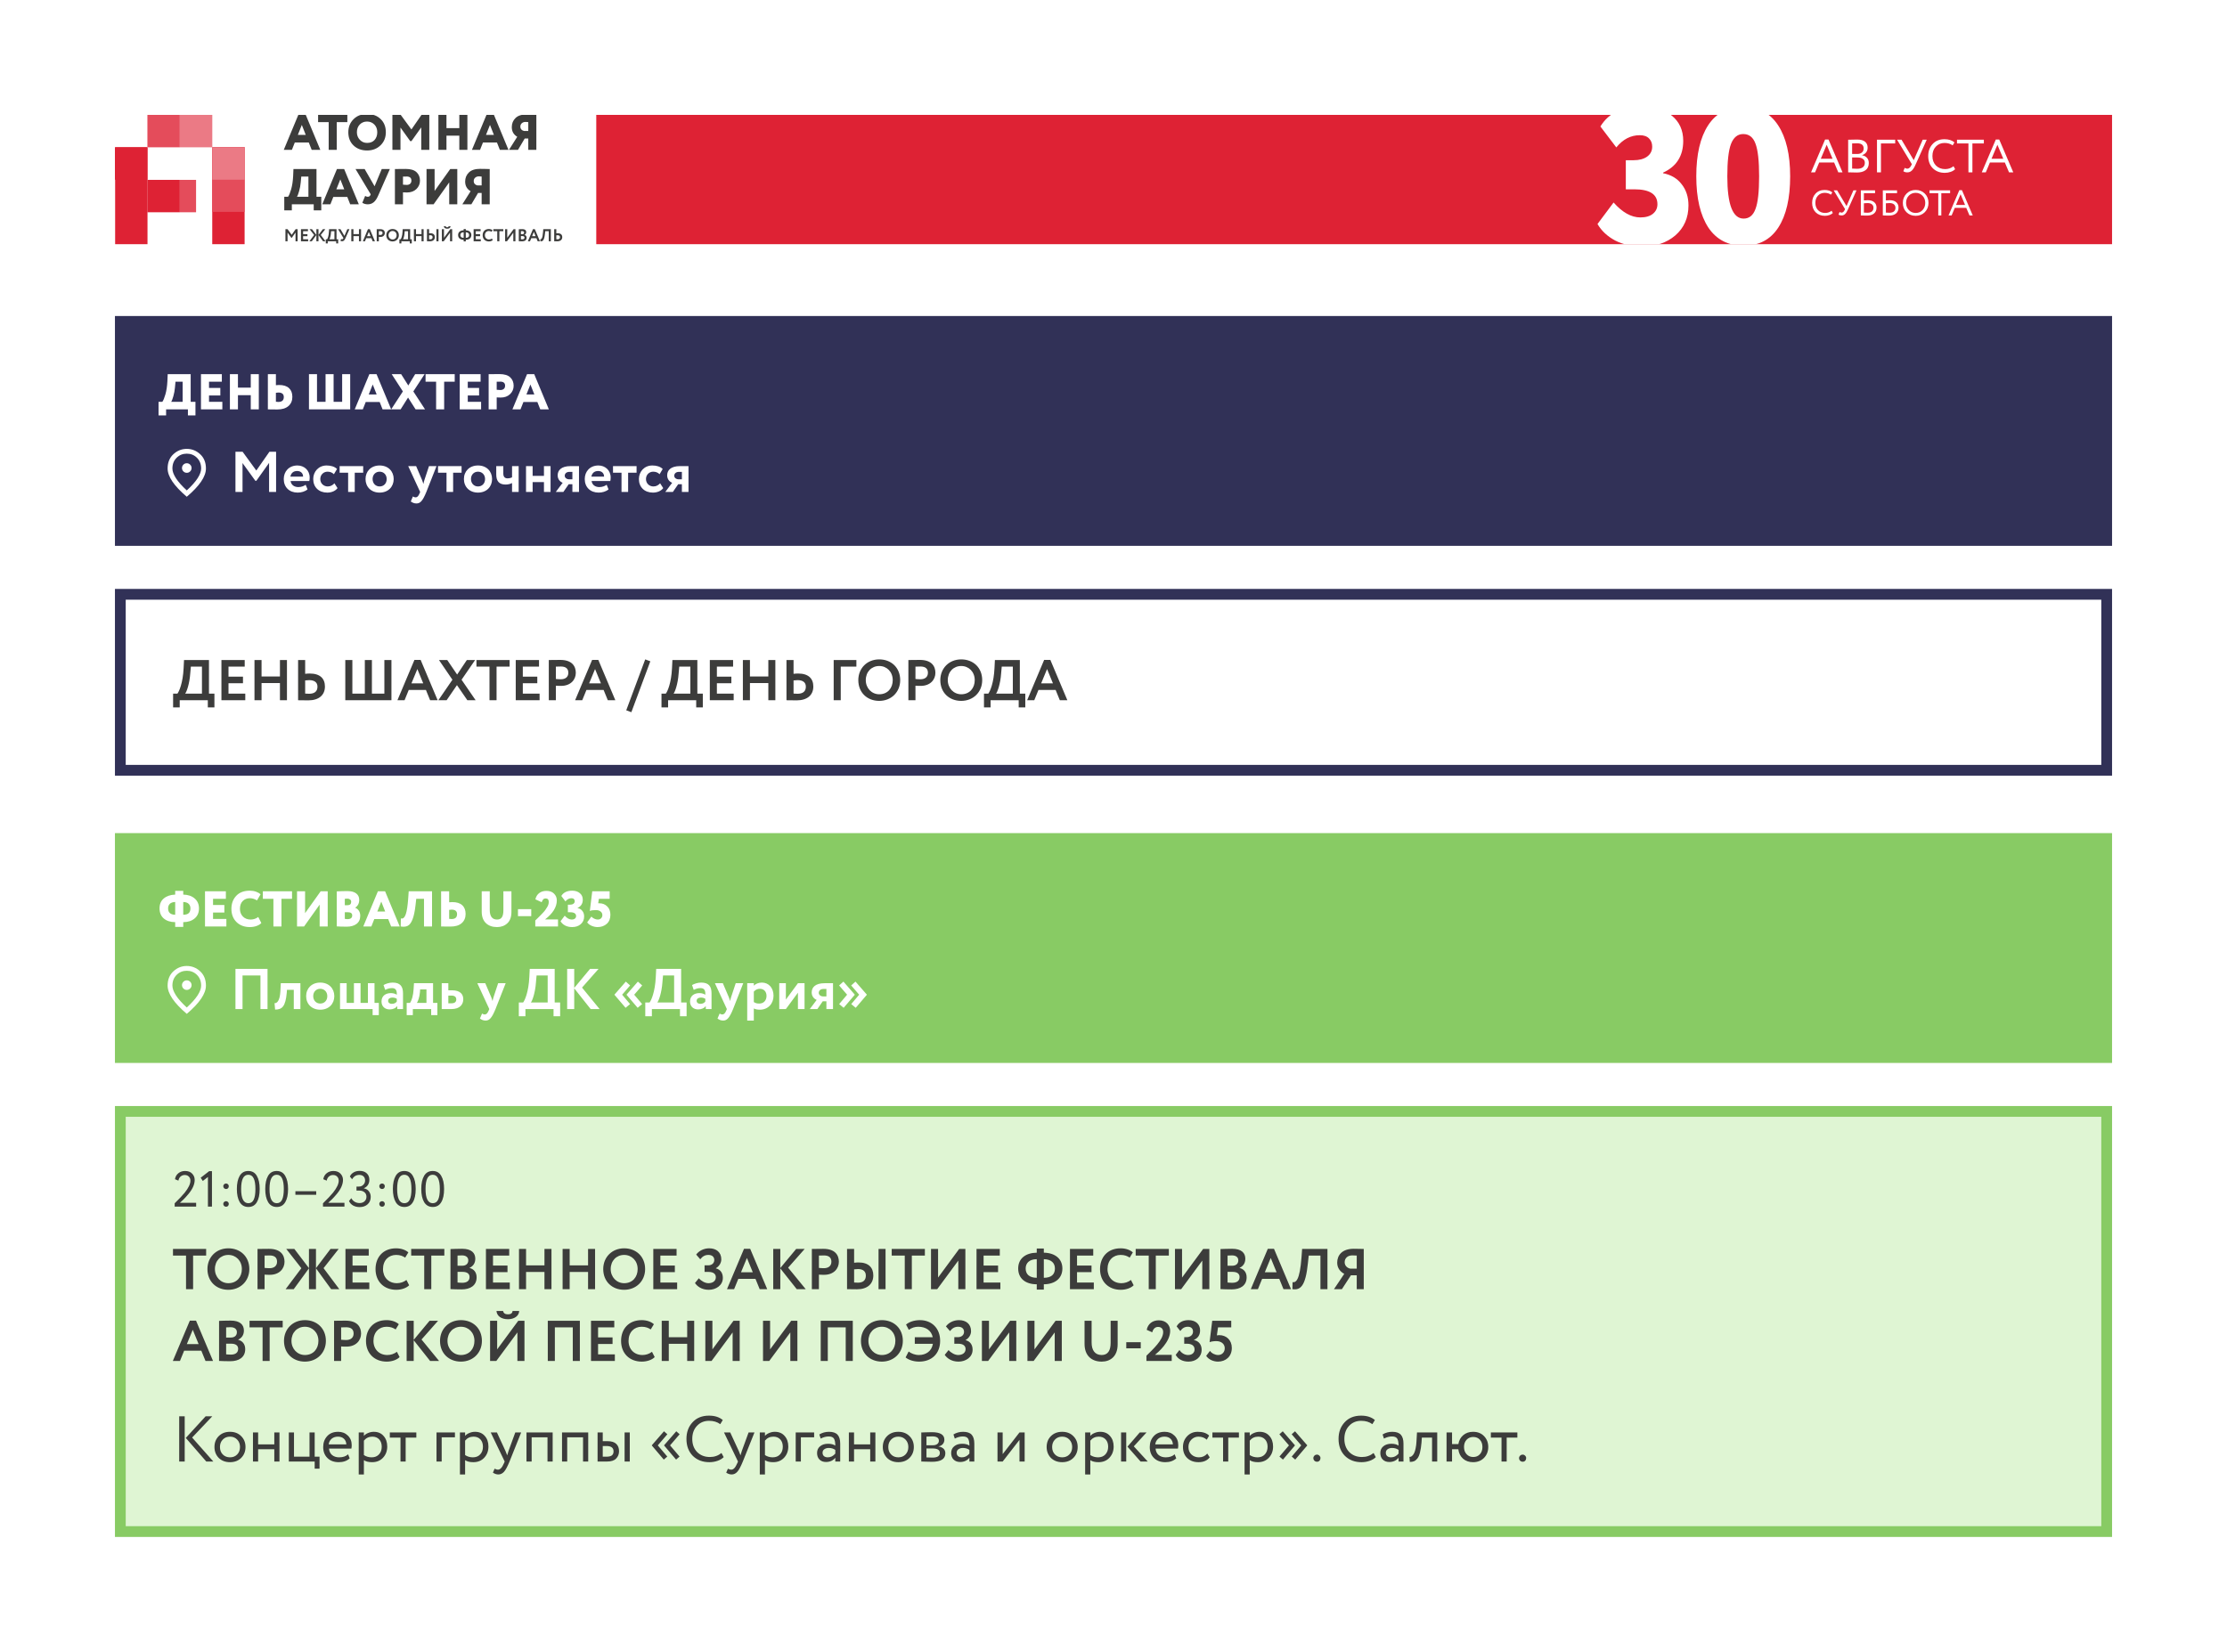 <?xml version="1.0" encoding="UTF-8"?> <svg xmlns="http://www.w3.org/2000/svg" width="620" height="460" viewBox="0 0 620 460" fill="none"><rect width="620" height="460" fill="white"></rect><g clip-path="url(#clip0_152_11849)"><path d="M41.065 41H32.053V68H41.065V41Z" fill="#DE2234"></path><path d="M41.034 41.023H32V50.045H41.034V41.023Z" fill="#DE2234"></path><path d="M50.069 32H41.035V41.023H50.069V32Z" fill="#E44C5B"></path><path d="M50.069 50.087H41.035V59.11H50.069V50.087Z" fill="#DE2234"></path><path d="M68.1 41H59.088V68H68.1V41Z" fill="#DE2234"></path><path d="M68.1 41H59.088V59H68.1V41Z" fill="#E44C5B"></path><path d="M68.139 41.023H59.105V50.045H68.139V41.023Z" fill="#EB7A85"></path><path d="M59.103 32H50.069V41.023H59.103V32Z" fill="#EB7A85"></path><path d="M54.586 50.087H50.069V59.11H54.586V50.087Z" fill="#E44C5B"></path><path d="M81.261 41.736H79.001L83.086 31.909H85.093L89.178 41.736H86.778L85.964 39.672H82.075L81.261 41.736ZM85.121 37.567L84.026 34.787L82.917 37.567H85.121ZM91.507 34.015H88.559V31.909H96.702V34.015H93.754V41.736H91.507V34.015ZM96.973 36.823C96.973 35.372 97.455 34.165 98.419 33.201C99.392 32.227 100.651 31.741 102.196 31.741C103.73 31.741 104.98 32.204 105.944 33.131C106.927 34.057 107.418 35.288 107.418 36.823C107.418 38.301 106.922 39.518 105.93 40.473C104.947 41.427 103.702 41.905 102.196 41.905C100.67 41.905 99.416 41.441 98.433 40.515C97.46 39.588 96.973 38.358 96.973 36.823ZM99.36 36.823C99.36 37.656 99.636 38.362 100.188 38.943C100.731 39.513 101.4 39.799 102.196 39.799C103.094 39.799 103.791 39.523 104.287 38.971C104.783 38.4 105.031 37.684 105.031 36.823C105.031 35.934 104.76 35.218 104.217 34.675C103.665 34.123 102.991 33.846 102.196 33.846C101.372 33.846 100.693 34.123 100.16 34.675C99.626 35.227 99.36 35.943 99.36 36.823ZM111.492 41.736H109.246V31.909H111.506L114.539 36.051L117.402 31.909H119.522V41.736H117.276V35.475L114.539 39.307H114.216L111.492 35.517V41.736ZM130.123 41.736H127.877V37.777H124.297V41.736H122.051V31.909H124.297V35.672H127.877V31.909H130.123V41.736ZM133.645 41.736H131.385L135.47 31.909H137.477L141.563 41.736H139.162L138.348 39.672H134.459L133.645 41.736ZM137.506 37.567L136.411 34.787L135.301 37.567H137.506ZM149.321 41.736H147.074V38.578H146.078L144.21 41.736H141.698L144 38.086C142.989 37.487 142.484 36.593 142.484 35.405C142.484 34.385 142.83 33.538 143.523 32.864C144.206 32.19 145.268 31.853 146.709 31.853C146.775 31.853 146.864 31.858 146.976 31.867C147.088 31.867 147.248 31.872 147.453 31.881C147.669 31.881 147.861 31.881 148.029 31.881C148.207 31.881 148.399 31.886 148.605 31.895C148.81 31.895 148.965 31.9 149.068 31.909C149.18 31.909 149.264 31.909 149.321 31.909V41.736ZM145.895 36.472H147.074V34.015C146.915 33.977 146.644 33.959 146.26 33.959C145.867 33.959 145.535 34.081 145.263 34.324C145.001 34.558 144.87 34.867 144.87 35.25C144.87 35.578 144.964 35.849 145.151 36.065C145.338 36.27 145.586 36.406 145.895 36.472Z" fill="#3C3C3B"></path><path d="M81.247 58.584H79.141V54.793H80.194C80.475 54.419 80.76 53.731 81.05 52.73C81.35 51.709 81.537 50.479 81.612 49.037L81.696 47.072H88.112V54.793H89.445V58.584H87.339V56.899H81.247V58.584ZM83.872 49.178L83.718 50.834C83.652 51.62 83.502 52.425 83.268 53.249C83.044 54.044 82.842 54.559 82.665 54.793H85.865V49.178H83.872ZM91.982 56.899H89.721L93.807 47.072H95.814L99.899 56.899H97.499L96.684 54.835H92.796L91.982 56.899ZM95.842 52.73L94.747 49.95L93.638 52.73H95.842ZM106.279 47.072H108.539L105.24 54.569C104.894 55.364 104.486 55.954 104.018 56.337C103.56 56.712 103.008 56.899 102.362 56.899C102.09 56.899 101.81 56.857 101.52 56.773C101.229 56.679 101.014 56.576 100.874 56.464L101.66 54.554C101.903 54.714 102.133 54.793 102.348 54.793C102.713 54.793 102.956 54.662 103.078 54.4L103.204 54.105L98.979 47.072H101.52L104.285 51.873L106.279 47.072ZM112.191 53.558V56.899H109.945V47.072C110.376 47.072 110.848 47.067 111.363 47.058C111.887 47.048 112.416 47.044 112.949 47.044C114.335 47.044 115.345 47.353 115.982 47.97C116.609 48.569 116.922 49.346 116.922 50.301C116.922 51.218 116.59 51.999 115.926 52.645C115.261 53.282 114.381 53.6 113.286 53.6C112.8 53.6 112.435 53.586 112.191 53.558ZM113.174 49.15C113.165 49.15 113.123 49.154 113.048 49.164C112.973 49.164 112.856 49.168 112.697 49.178C112.538 49.178 112.369 49.178 112.191 49.178V51.424C112.584 51.471 112.926 51.494 113.216 51.494C113.6 51.494 113.913 51.396 114.157 51.199C114.409 50.993 114.536 50.689 114.536 50.287C114.536 49.529 114.082 49.15 113.174 49.15ZM125.064 50.792L120.712 56.899H118.747V47.072H120.993V53.179L125.345 47.072H127.31V56.899H125.064V50.792ZM136.338 56.899H134.091V53.74H133.095L131.228 56.899H128.715L131.017 53.249C130.006 52.65 129.501 51.756 129.501 50.568C129.501 49.547 129.847 48.7 130.54 48.026C131.223 47.353 132.285 47.016 133.726 47.016C133.792 47.016 133.881 47.02 133.993 47.03C134.105 47.03 134.265 47.035 134.47 47.044C134.686 47.044 134.878 47.044 135.046 47.044C135.224 47.044 135.416 47.048 135.622 47.058C135.828 47.058 135.982 47.063 136.085 47.072C136.197 47.072 136.281 47.072 136.338 47.072V56.899ZM132.912 51.635H134.091V49.178C133.932 49.14 133.661 49.121 133.277 49.121C132.884 49.121 132.552 49.243 132.28 49.487C132.018 49.721 131.887 50.029 131.887 50.413C131.887 50.741 131.981 51.012 132.168 51.227C132.355 51.433 132.603 51.569 132.912 51.635Z" fill="#3C3C3B"></path><path d="M79.466 67.184V63.825H80.061L81.208 65.394L82.302 63.825H82.859V67.184H82.273V64.756L81.213 66.248H81.126L80.056 64.77V67.184H79.466ZM83.791 67.184V63.825H85.735V64.376H84.382V65.212H85.591V65.763H84.382V66.632H85.783V67.184H83.791ZM87.449 65.432L86.187 63.825H86.864L88.083 65.427V63.825H88.668V65.427L89.882 63.825H90.564L89.302 65.427L90.616 67.184H89.935L88.668 65.442V67.184H88.083V65.442L86.811 67.184H86.134L87.449 65.432ZM90.699 67.784V66.632H91.059C91.198 66.459 91.52 65.749 91.577 64.496L91.611 63.825H93.694V66.632H94.149V67.784H93.597V67.184H91.251V67.784H90.699ZM92.129 64.962C92.067 65.831 91.827 66.483 91.707 66.632H93.108V64.376H92.182L92.129 64.962ZM97.287 63.825L96.145 66.402C95.915 66.915 95.651 67.184 95.233 67.184C95.061 67.184 94.864 67.121 94.773 67.049L94.979 66.55C95.07 66.613 95.132 66.632 95.228 66.632C95.387 66.632 95.492 66.541 95.56 66.397L95.608 66.282L94.125 63.825H94.792L95.891 65.701L96.692 63.825H97.287ZM99.934 67.184V65.749H98.399V67.184H97.808V63.825H98.399V65.197H99.934V63.825H100.52V67.184H99.934ZM101.018 67.184L102.438 63.815H102.957L104.377 67.184H103.748L103.398 66.325H101.963L101.613 67.184H101.018ZM102.683 64.578L102.189 65.773H103.173L102.683 64.578ZM105.47 67.184H104.88V63.825C105.067 63.825 105.6 63.815 105.835 63.815C106.824 63.815 107.136 64.343 107.136 64.895C107.136 65.466 106.709 65.984 105.907 65.984C105.806 65.984 105.614 65.984 105.47 65.97V67.184ZM105.893 64.367C105.773 64.367 105.629 64.372 105.47 64.376V65.408C105.61 65.423 105.754 65.432 105.888 65.432C106.238 65.432 106.512 65.264 106.512 64.89C106.512 64.54 106.296 64.367 105.893 64.367ZM107.546 65.504C107.546 64.53 108.261 63.772 109.292 63.772C110.291 63.772 111.044 64.458 111.044 65.504C111.044 66.512 110.291 67.237 109.292 67.237C108.294 67.237 107.546 66.55 107.546 65.504ZM108.169 65.504C108.169 66.176 108.664 66.685 109.292 66.685C109.998 66.685 110.42 66.166 110.42 65.504C110.42 64.808 109.926 64.324 109.292 64.324C108.649 64.324 108.169 64.808 108.169 65.504ZM111.193 67.784V66.632H111.552C111.692 66.459 112.013 65.749 112.071 64.496L112.104 63.825H114.187V66.632H114.643V67.784H114.091V67.184H111.744V67.784H111.193ZM112.623 64.962C112.56 65.831 112.32 66.483 112.2 66.632H113.602V64.376H112.675L112.623 64.962ZM117.354 67.184V65.749H115.818V67.184H115.228V63.825H115.818V65.197H117.354V63.825H117.939V67.184H117.354ZM121.499 67.184V63.825H122.084V67.184H121.499ZM119.786 65.504C119.694 65.504 119.594 65.514 119.459 65.528V66.627C119.565 66.632 119.661 66.642 119.776 66.642C120.208 66.642 120.438 66.445 120.438 66.051C120.438 65.691 120.198 65.504 119.786 65.504ZM119.459 63.825V64.976C119.608 64.957 119.738 64.952 119.834 64.952C120.664 64.952 121.062 65.379 121.062 66.037C121.062 66.747 120.563 67.193 119.704 67.193C119.387 67.193 119.066 67.184 118.869 67.184V63.825H119.459ZM123.535 67.184H123.016V63.825H123.607V66.215L125.368 63.825H125.886V67.184H125.296V64.799L123.535 67.184ZM123.549 63.009H124.101C124.139 63.196 124.269 63.287 124.509 63.287C124.725 63.287 124.874 63.215 124.893 63.009H125.445C125.43 63.422 125.037 63.695 124.509 63.695C123.933 63.695 123.583 63.417 123.549 63.009ZM129.087 67.222V66.776C128.16 66.776 127.537 66.306 127.537 65.456C127.537 64.617 128.165 64.151 129.087 64.137V63.786H129.677V64.137C130.593 64.151 131.227 64.631 131.227 65.456C131.227 66.296 130.593 66.771 129.677 66.776V67.222H129.087ZM130.603 65.456C130.603 65.005 130.305 64.688 129.677 64.679V66.234C130.286 66.229 130.603 65.97 130.603 65.456ZM128.16 65.456C128.16 65.96 128.496 66.229 129.087 66.234V64.679C128.472 64.684 128.16 65 128.16 65.456ZM131.86 67.184V63.825H133.803V64.376H132.45V65.212H133.659V65.763H132.45V66.632H133.851V67.184H131.86ZM136.952 66.416L137.178 66.858C136.967 67.083 136.539 67.237 136.103 67.237C135.076 67.237 134.37 66.55 134.37 65.504C134.37 64.54 134.98 63.772 136.088 63.772C136.525 63.772 136.89 63.911 137.111 64.113L136.847 64.549C136.645 64.415 136.424 64.324 136.088 64.324C135.465 64.324 134.994 64.775 134.994 65.504C134.994 66.205 135.469 66.685 136.156 66.685C136.439 66.685 136.722 66.594 136.952 66.416ZM137.347 64.376V63.825H140.116V64.376H139.027V67.184H138.436V64.376H137.347ZM141.146 67.184H140.628V63.825H141.218V66.215L142.979 63.825H143.498V67.184H142.907V64.799L141.146 67.184ZM144.428 67.179V63.834C144.616 63.825 145.062 63.81 145.398 63.81C146.199 63.81 146.502 64.175 146.502 64.64C146.502 65.024 146.31 65.269 146.022 65.403V65.413C146.353 65.495 146.612 65.749 146.612 66.195C146.612 66.886 146.074 67.203 145.364 67.203C145.057 67.203 144.625 67.193 144.428 67.179ZM145.436 65.739H145.019V66.627C145.1 66.637 145.239 66.651 145.407 66.651C145.806 66.651 146.022 66.483 146.022 66.166C146.022 65.883 145.806 65.739 145.436 65.739ZM145.388 64.362C145.254 64.362 145.124 64.367 145.019 64.376V65.226H145.417C145.691 65.226 145.916 65.087 145.916 64.78C145.916 64.506 145.705 64.362 145.388 64.362ZM146.958 67.184L148.379 63.815H148.897L150.318 67.184H149.689L149.339 66.325H147.904L147.553 67.184H146.958ZM148.624 64.578L148.129 65.773H149.113L148.624 64.578ZM152.775 67.184V64.376H151.796L151.728 65.01C151.532 66.963 151.095 67.28 150.433 67.184L150.447 66.598C150.706 66.632 151.047 66.522 151.196 64.496L151.244 63.825H153.36V67.184H152.775ZM155.215 65.504C155.128 65.504 155.013 65.514 154.879 65.528V66.627C154.984 66.632 155.09 66.642 155.205 66.642C155.637 66.642 155.906 66.464 155.906 66.051C155.906 65.672 155.628 65.504 155.215 65.504ZM154.879 63.825V64.976C155.028 64.957 155.172 64.952 155.263 64.952C156.131 64.952 156.53 65.379 156.53 66.037C156.53 66.747 156.031 67.193 155.138 67.193C154.816 67.193 154.485 67.184 154.289 67.184V63.825H154.879Z" fill="#3C3C3B"></path><g clip-path="url(#clip1_152_11849)"><rect width="422" height="36" transform="translate(166 32)" fill="#DE2234"></rect><path d="M509.92 58.68L510.26 59.32C510.027 59.56 509.71 59.75 509.31 59.89C508.91 60.03 508.49 60.1 508.05 60.1C507.003 60.1 506.147 59.773 505.48 59.12C504.827 58.453 504.5 57.58 504.5 56.5C504.5 55.46 504.813 54.603 505.44 53.93C506.067 53.243 506.917 52.9 507.99 52.9C508.877 52.9 509.587 53.127 510.12 53.58L509.73 54.22C509.263 53.873 508.687 53.7 508 53.7C507.24 53.7 506.617 53.96 506.13 54.48C505.643 54.993 505.4 55.667 505.4 56.5C505.4 57.333 505.65 58.01 506.15 58.53C506.663 59.043 507.323 59.3 508.13 59.3C508.81 59.3 509.407 59.093 509.92 58.68ZM515.998 53H516.858L514.438 58.4C514.191 58.96 513.931 59.367 513.658 59.62C513.391 59.873 513.071 60 512.698 60C512.338 60 512.054 59.917 511.848 59.75L512.148 59.03C512.321 59.15 512.501 59.21 512.688 59.21C513.028 59.21 513.314 58.973 513.548 58.5L513.668 58.24L510.498 53H511.458L514.078 57.39L515.998 53ZM518.058 60V53H522.018V53.8H518.908V55.81C519.261 55.77 519.618 55.75 519.978 55.75C520.751 55.75 521.351 55.933 521.778 56.3C522.211 56.667 522.428 57.17 522.428 57.81C522.428 58.523 522.191 59.073 521.718 59.46C521.251 59.847 520.591 60.04 519.738 60.04C519.598 60.04 519.281 60.033 518.788 60.02C518.694 60.02 518.588 60.017 518.468 60.01C518.354 60.01 518.264 60.007 518.198 60C518.138 60 518.091 60 518.058 60ZM519.928 56.55C519.621 56.55 519.281 56.57 518.908 56.61V59.2C519.274 59.227 519.594 59.24 519.868 59.24C520.428 59.24 520.851 59.123 521.138 58.89C521.431 58.65 521.578 58.31 521.578 57.87C521.578 57.457 521.434 57.133 521.148 56.9C520.868 56.667 520.461 56.55 519.928 56.55ZM524.181 60V53H528.141V53.8H525.031V55.81C525.384 55.77 525.741 55.75 526.101 55.75C526.874 55.75 527.474 55.933 527.901 56.3C528.334 56.667 528.551 57.17 528.551 57.81C528.551 58.523 528.314 59.073 527.841 59.46C527.374 59.847 526.714 60.04 525.861 60.04C525.721 60.04 525.404 60.033 524.911 60.02C524.818 60.02 524.711 60.017 524.591 60.01C524.478 60.01 524.388 60.007 524.321 60C524.261 60 524.214 60 524.181 60ZM526.051 56.55C525.744 56.55 525.404 56.57 525.031 56.61V59.2C525.398 59.227 525.718 59.24 525.991 59.24C526.551 59.24 526.974 59.123 527.261 58.89C527.554 58.65 527.701 58.31 527.701 57.87C527.701 57.457 527.558 57.133 527.271 56.9C526.991 56.667 526.584 56.55 526.051 56.55ZM529.754 56.5C529.754 55.487 530.091 54.633 530.764 53.94C531.437 53.247 532.291 52.9 533.324 52.9C534.351 52.9 535.201 53.237 535.874 53.91C536.554 54.583 536.894 55.447 536.894 56.5C536.894 57.527 536.554 58.387 535.874 59.08C535.194 59.76 534.344 60.1 533.324 60.1C532.304 60.1 531.451 59.763 530.764 59.09C530.091 58.417 529.754 57.553 529.754 56.5ZM530.654 56.5C530.654 57.287 530.911 57.953 531.424 58.5C531.937 59.033 532.571 59.3 533.324 59.3C534.111 59.3 534.751 59.033 535.244 58.5C535.744 57.967 535.994 57.3 535.994 56.5C535.994 55.7 535.737 55.033 535.224 54.5C534.711 53.967 534.077 53.7 533.324 53.7C532.557 53.7 531.921 53.963 531.414 54.49C530.907 55.017 530.654 55.687 530.654 56.5ZM539.616 53.8H537.166V53H542.916V53.8H540.466V60H539.616V53.8ZM543.33 60H542.47L545.48 52.96H546.21L549.22 60H548.31L547.41 57.88H544.22L543.33 60ZM547.08 57.08L545.82 54.09L544.56 57.08H547.08Z" fill="white"></path><path d="M505.313 48H504.195L508.108 38.848H509.057L512.97 48H511.787L510.617 45.244H506.47L505.313 48ZM510.188 44.204L508.55 40.317L506.912 44.204H510.188ZM514.531 47.987V38.913C515.736 38.878 516.568 38.861 517.027 38.861C518.015 38.861 518.747 39.06 519.224 39.459C519.709 39.849 519.952 40.399 519.952 41.11C519.952 41.639 519.813 42.081 519.536 42.436C519.259 42.791 518.877 43.051 518.392 43.216V43.242C518.981 43.337 519.441 43.571 519.77 43.944C520.108 44.317 520.277 44.802 520.277 45.4C520.277 46.267 519.982 46.925 519.393 47.376C518.804 47.818 517.998 48.039 516.975 48.039C515.978 48.039 515.164 48.022 514.531 47.987ZM517.105 43.853H515.636V46.947C515.991 46.982 516.459 46.999 517.04 46.999C517.725 46.999 518.249 46.86 518.613 46.583C518.986 46.297 519.172 45.881 519.172 45.335C519.172 44.858 518.99 44.494 518.626 44.243C518.271 43.983 517.764 43.853 517.105 43.853ZM517.001 39.901C516.741 39.901 516.286 39.914 515.636 39.94V42.878H517.092C517.603 42.878 518.024 42.744 518.353 42.475C518.682 42.198 518.847 41.825 518.847 41.357C518.847 40.386 518.232 39.901 517.001 39.901ZM523.659 48H522.554V38.9H527.624V39.94H523.659V48ZM535.288 38.9H536.406L533.26 45.92C532.94 46.648 532.602 47.177 532.246 47.506C531.9 47.835 531.484 48 530.998 48C530.53 48 530.162 47.892 529.893 47.675L530.283 46.739C530.509 46.895 530.743 46.973 530.985 46.973C531.427 46.973 531.8 46.665 532.103 46.05L532.259 45.712L528.138 38.9H529.386L532.792 44.607L535.288 38.9ZM543.866 46.284L544.308 47.116C544.005 47.428 543.593 47.675 543.073 47.857C542.553 48.039 542.007 48.13 541.435 48.13C540.074 48.13 538.961 47.705 538.094 46.856C537.245 45.989 536.82 44.854 536.82 43.45C536.82 42.098 537.227 40.984 538.042 40.109C538.857 39.216 539.962 38.77 541.357 38.77C542.51 38.77 543.433 39.065 544.126 39.654L543.619 40.486C543.012 40.035 542.263 39.81 541.37 39.81C540.382 39.81 539.572 40.148 538.939 40.824C538.306 41.491 537.99 42.367 537.99 43.45C537.99 44.533 538.315 45.413 538.965 46.089C539.632 46.756 540.49 47.09 541.539 47.09C542.423 47.09 543.199 46.821 543.866 46.284ZM548.016 39.94H544.831V38.9H552.306V39.94H549.121V48H548.016V39.94ZM552.844 48H551.726L555.639 38.848H556.588L560.501 48H559.318L558.148 45.244H554.001L552.844 48ZM557.719 44.204L556.081 40.317L554.443 44.204H557.719Z" fill="white"></path><path d="M457.219 68.648C454.339 68.648 451.819 68.09 449.659 66.974C447.499 65.822 445.861 64.292 444.745 62.384L449.227 56.39C451.675 59.162 454.159 60.548 456.679 60.548C458.191 60.548 459.361 60.206 460.189 59.522C461.017 58.838 461.431 57.956 461.431 56.876C461.431 54.104 459.289 52.718 455.005 52.718H452.629V44.618H454.789C456.337 44.618 457.579 44.294 458.515 43.646C459.487 42.962 459.973 42.026 459.973 40.838C459.973 39.902 459.685 39.146 459.109 38.57C458.533 37.958 457.669 37.652 456.517 37.652C453.997 37.652 451.819 38.786 449.983 41.054L445.555 35.222C447.859 31.442 451.765 29.552 457.273 29.552C460.621 29.552 463.339 30.434 465.427 32.198C467.551 33.926 468.613 36.266 468.613 39.218C468.613 43.43 466.741 46.382 462.997 48.074V48.236C465.229 48.668 466.957 49.694 468.181 51.314C469.441 52.898 470.071 54.86 470.071 57.2C470.071 60.656 468.847 63.446 466.399 65.57C463.987 67.622 460.927 68.648 457.219 68.648ZM475.595 63.356C473.363 59.936 472.247 55.184 472.247 49.1C472.247 43.016 473.345 38.282 475.541 34.898C477.773 31.478 481.031 29.768 485.315 29.768C489.563 29.768 492.803 31.478 495.035 34.898C497.267 38.318 498.383 43.052 498.383 49.1C498.383 55.22 497.285 59.972 495.089 63.356C492.893 66.74 489.671 68.432 485.423 68.432C481.139 68.432 477.863 66.74 475.595 63.356ZM480.887 49.1C480.887 56.948 482.399 60.872 485.423 60.872C486.971 60.872 488.069 59.99 488.717 58.226C489.401 56.462 489.743 53.42 489.743 49.1C489.743 44.78 489.401 41.738 488.717 39.974C488.069 38.21 486.935 37.328 485.315 37.328C483.767 37.328 482.633 38.246 481.913 40.082C481.229 41.882 480.887 44.888 480.887 49.1Z" fill="white"></path></g></g><rect width="556" height="64" transform="translate(32 88)" fill="#313157"></rect><path d="M46.24 115.68H44.14V111.9H45.19C45.47 111.527 45.755 110.841 46.044 109.842C46.343 108.825 46.529 107.597 46.604 106.16L46.688 104.2H53.086V111.9H54.416V115.68H52.316V114H46.24V115.68ZM48.858 106.3L48.704 107.952C48.639 108.736 48.489 109.539 48.256 110.36C48.032 111.153 47.831 111.667 47.654 111.9H50.846V106.3H48.858ZM61.901 114H55.951V104.2H61.761V106.3H58.191V108.022H61.341V110.122H58.191V111.9H61.901V114ZM72.054 114H69.814V110.052H66.244V114H64.004V104.2H66.244V107.952H69.814V104.2H72.054V114ZM77.484 109.31C77.382 109.31 77.158 109.333 76.812 109.38V111.872C77.111 111.909 77.331 111.928 77.471 111.928C78.497 111.928 79.01 111.475 79.01 110.57C79.01 109.73 78.502 109.31 77.484 109.31ZM74.573 104.2H76.812V107.266C77.083 107.229 77.373 107.21 77.68 107.21C78.903 107.21 79.827 107.499 80.453 108.078C81.078 108.647 81.391 109.459 81.391 110.514C81.391 111.597 81.022 112.455 80.284 113.09C79.556 113.715 78.53 114.028 77.204 114.028C76.626 114.028 76.131 114.023 75.721 114.014C75.319 114.005 74.936 114 74.573 114V104.2ZM97.496 114H86.016V104.2H88.256V111.9H90.636V104.2H92.876V111.9H95.256V104.2H97.496V114ZM101.01 114H98.756L102.83 104.2H104.832L108.906 114H106.512L105.7 111.942H101.822L101.01 114ZM104.86 109.842L103.768 107.07L102.662 109.842H104.86ZM115.578 104.2H118.21L115.074 109.002L118.336 114H115.704L113.604 110.71L111.532 114H108.9L112.162 109.002L109.054 104.2H111.686L113.674 107.35L115.578 104.2ZM121.414 106.3H118.474V104.2H126.594V106.3H123.654V114H121.414V106.3ZM133.939 114H127.989V104.2H133.799V106.3H130.229V108.022H133.379V110.122H130.229V111.9H133.939V114ZM138.281 110.668V114H136.041V104.2C136.471 104.2 136.942 104.195 137.455 104.186C137.978 104.177 138.505 104.172 139.037 104.172C140.419 104.172 141.427 104.48 142.061 105.096C142.687 105.693 142.999 106.468 142.999 107.42C142.999 108.335 142.668 109.114 142.005 109.758C141.343 110.393 140.465 110.71 139.373 110.71C138.888 110.71 138.524 110.696 138.281 110.668ZM139.261 106.272C139.252 106.272 139.21 106.277 139.135 106.286C139.061 106.286 138.944 106.291 138.785 106.3C138.627 106.3 138.459 106.3 138.281 106.3V108.54C138.673 108.587 139.014 108.61 139.303 108.61C139.686 108.61 139.999 108.512 140.241 108.316C140.493 108.111 140.619 107.807 140.619 107.406C140.619 106.65 140.167 106.272 139.261 106.272ZM144.91 114H142.656L146.73 104.2H148.732L152.806 114H150.412L149.6 111.942H145.722L144.91 114ZM148.76 109.842L147.668 107.07L146.562 109.842H148.76Z" fill="white"></path><path d="M52 131.666C52.367 131.666 52.68 131.536 52.941 131.275C53.203 131.014 53.333 130.7 53.333 130.333C53.333 129.966 53.203 129.653 52.941 129.391C52.68 129.13 52.367 129 52 129C51.633 129 51.319 129.13 51.058 129.391C50.797 129.653 50.666 129.966 50.666 130.333C50.666 130.7 50.797 131.014 51.058 131.275C51.319 131.536 51.633 131.666 52 131.666ZM52 136.566C53.355 135.322 54.361 134.191 55.017 133.175C55.672 132.158 56 131.255 56 130.466C56 129.255 55.614 128.264 54.842 127.491C54.069 126.719 53.122 126.333 52 126.333C50.878 126.333 49.93 126.719 49.158 127.491C48.386 128.264 48 129.255 48 130.466C48 131.255 48.328 132.158 48.983 133.175C49.639 134.191 50.644 135.322 52 136.566ZM52 138.333C50.211 136.811 48.875 135.397 47.992 134.091C47.108 132.786 46.666 131.578 46.666 130.466C46.666 128.8 47.203 127.472 48.275 126.483C49.347 125.494 50.589 125 52 125C53.411 125 54.653 125.494 55.725 126.483C56.797 127.472 57.333 128.8 57.333 130.466C57.333 131.578 56.892 132.786 56.008 134.091C55.125 135.397 53.789 136.811 52 138.333Z" fill="white"></path><path d="M65.552 137V125.8H67.536L71.36 131.032L75.008 125.8H76.864V137H74.912V128.904L71.376 133.88H71.088L67.52 128.952V137H65.552ZM85.094 134.984L85.622 136.28C84.902 136.888 83.878 137.176 82.87 137.176C80.55 137.176 78.998 135.672 78.998 133.4C78.998 131.304 80.438 129.624 82.806 129.624C84.662 129.624 86.214 130.952 86.214 132.968C86.214 133.416 86.182 133.688 86.102 133.96H80.902C81.062 135.048 81.926 135.64 83.062 135.64C83.942 135.64 84.678 135.32 85.094 134.984ZM82.726 131.16C81.622 131.16 81.03 131.784 80.838 132.728H84.374C84.39 131.848 83.782 131.16 82.726 131.16ZM93.105 134.584L93.969 135.928C93.361 136.744 92.273 137.176 91.105 137.176C88.769 137.176 87.201 135.672 87.201 133.4C87.201 131.304 88.737 129.624 90.929 129.624C92.113 129.624 93.153 129.928 93.825 130.6L92.961 132.056C92.417 131.528 91.825 131.352 91.169 131.352C90.145 131.352 89.169 132.136 89.169 133.4C89.169 134.68 90.161 135.464 91.249 135.464C92.033 135.464 92.641 135.096 93.105 134.584ZM94.553 131.64V129.8H101.113V131.64H98.761V137H96.921V131.64H94.553ZM101.764 133.4C101.764 131.24 103.299 129.624 105.684 129.624C108.068 129.624 109.604 131.24 109.604 133.4C109.604 135.56 108.068 137.176 105.684 137.176C103.299 137.176 101.764 135.56 101.764 133.4ZM103.732 133.4C103.732 134.6 104.564 135.464 105.684 135.464C106.82 135.464 107.652 134.648 107.652 133.4C107.652 132.184 106.804 131.352 105.684 131.352C104.596 131.352 103.732 132.152 103.732 133.4ZM121.531 129.8L118.699 137C117.643 139.576 116.971 140.2 115.914 140.2C115.259 140.2 114.779 139.944 114.363 139.64L114.955 138.248C115.147 138.36 115.419 138.504 115.707 138.504C116.171 138.504 116.507 138.136 116.811 137.384L116.971 137L113.643 129.8H115.851L117.531 133.736C117.674 134.088 117.771 134.424 117.883 134.776C117.947 134.44 118.011 134.088 118.139 133.72L119.435 129.8H121.531ZM121.944 131.64V129.8H128.504V131.64H126.152V137H124.312V131.64H121.944ZM129.154 133.4C129.154 131.24 130.69 129.624 133.074 129.624C135.458 129.624 136.994 131.24 136.994 133.4C136.994 135.56 135.458 137.176 133.074 137.176C130.69 137.176 129.154 135.56 129.154 133.4ZM131.122 133.4C131.122 134.6 131.954 135.464 133.074 135.464C134.21 135.464 135.042 134.648 135.042 133.4C135.042 132.184 134.194 131.352 133.074 131.352C131.986 131.352 131.122 132.152 131.122 133.4ZM144.395 129.8V137H142.555V134.52C142.107 134.76 141.451 134.936 140.763 134.936C138.907 134.936 138.155 133.928 138.155 132.104V129.8H140.123V131.88C140.123 132.776 140.555 133.208 141.291 133.208C141.755 133.208 142.283 133.08 142.555 132.92V129.8H144.395ZM151.438 137V134.248H148.286V137H146.446V129.8H148.286V132.52H151.438V129.8H153.278V137H151.438ZM158.841 129.8H161.193V137H159.353V134.84H158.329L156.841 137H154.729L156.649 134.44C156.025 134.216 155.257 133.544 155.257 132.36C155.257 130.968 156.249 129.8 158.841 129.8ZM157.225 132.488C157.225 133.08 157.817 133.48 158.393 133.48H159.353V131.4H158.537C157.641 131.4 157.225 131.944 157.225 132.488ZM168.891 134.984L169.419 136.28C168.699 136.888 167.675 137.176 166.667 137.176C164.347 137.176 162.795 135.672 162.795 133.4C162.795 131.304 164.235 129.624 166.603 129.624C168.459 129.624 170.011 130.952 170.011 132.968C170.011 133.416 169.979 133.688 169.899 133.96H164.699C164.859 135.048 165.723 135.64 166.859 135.64C167.739 135.64 168.475 135.32 168.891 134.984ZM166.523 131.16C165.419 131.16 164.827 131.784 164.635 132.728H168.171C168.187 131.848 167.579 131.16 166.523 131.16ZM170.663 131.64V129.8H177.223V131.64H174.871V137H173.031V131.64H170.663ZM183.777 134.584L184.641 135.928C184.033 136.744 182.945 137.176 181.777 137.176C179.441 137.176 177.873 135.672 177.873 133.4C177.873 131.304 179.409 129.624 181.601 129.624C182.785 129.624 183.825 129.928 184.497 130.6L183.633 132.056C183.089 131.528 182.497 131.352 181.841 131.352C180.817 131.352 179.841 132.136 179.841 133.4C179.841 134.68 180.833 135.464 181.921 135.464C182.705 135.464 183.313 135.096 183.777 134.584ZM189.325 129.8H191.677V137H189.837V134.84H188.813L187.325 137H185.213L187.133 134.44C186.509 134.216 185.741 133.544 185.741 132.36C185.741 130.968 186.733 129.8 189.325 129.8ZM187.709 132.488C187.709 133.08 188.301 133.48 188.877 133.48H189.837V131.4H189.021C188.125 131.4 187.709 131.944 187.709 132.488Z" fill="white"></path><rect x="33.5" y="165.5" width="553" height="49" stroke="#313157" stroke-width="3"></rect><path d="M48.192 197V193.16H49.392C49.856 192.584 50.928 190.216 51.12 186.04L51.232 183.8H58.176V193.16H59.696V197H57.856V195H50.032V197H48.192ZM52.96 187.592C52.752 190.488 51.952 192.664 51.552 193.16H56.224V185.64H53.136L52.96 187.592ZM61.646 195V183.8H68.126V185.64H63.614V188.424H67.646V190.264H63.614V193.16H68.286V195H61.646ZM77.937 195V190.216H72.817V195H70.849V183.8H72.817V188.376H77.937V183.8H79.889V195H77.937ZM86.078 189.4C85.79 189.4 85.406 189.432 84.957 189.48V193.144C85.309 193.16 85.662 193.192 86.046 193.192C87.486 193.192 88.382 192.6 88.382 191.224C88.382 189.96 87.454 189.4 86.078 189.4ZM84.957 183.8V187.64C85.454 187.576 85.933 187.56 86.237 187.56C89.133 187.56 90.462 188.984 90.462 191.176C90.462 193.544 88.797 195.032 85.822 195.032C84.749 195.032 83.645 195 82.99 195V183.8H84.957ZM96.13 195V183.8H98.098V193.16H101.57V183.8H103.538V193.16H107.01V183.8H108.978V195H96.13ZM110.643 195L115.379 183.768H117.107L121.843 195H119.747L118.579 192.136H113.795L112.627 195H110.643ZM116.195 186.312L114.547 190.296H117.827L116.195 186.312ZM132.275 183.8L128.499 189.288L132.419 195H130.115L127.219 190.792L124.339 195H122.035L125.955 189.288L122.211 183.8H124.515L127.267 187.848L129.971 183.8H132.275ZM132.644 185.64V183.8H141.876V185.64H138.244V195H136.276V185.64H132.644ZM143.583 195V183.8H150.063V185.64H145.551V188.424H149.583V190.264H145.551V193.16H150.223V195H143.583ZM154.754 195H152.786V183.8C153.41 183.8 155.186 183.768 155.97 183.768C159.266 183.768 160.306 185.528 160.306 187.368C160.306 189.272 158.882 191 156.21 191C155.874 191 155.234 191 154.754 190.952V195ZM156.162 185.608C155.762 185.608 155.282 185.624 154.754 185.64V189.08C155.218 189.128 155.698 189.16 156.146 189.16C157.314 189.16 158.226 188.6 158.226 187.352C158.226 186.184 157.506 185.608 156.162 185.608ZM160.112 195L164.848 183.768H166.576L171.312 195H169.216L168.048 192.136H163.264L162.096 195H160.112ZM165.664 186.312L164.016 190.296H167.296L165.664 186.312ZM174.348 197.8L179.628 183.624L181.052 184.152L175.772 198.328L174.348 197.8ZM184.161 197V193.16H185.361C185.825 192.584 186.897 190.216 187.089 186.04L187.201 183.8H194.145V193.16H195.665V197H193.825V195H186.001V197H184.161ZM188.929 187.592C188.721 190.488 187.921 192.664 187.521 193.16H192.193V185.64H189.105L188.929 187.592ZM197.615 195V183.8H204.095V185.64H199.583V188.424H203.615V190.264H199.583V193.16H204.255V195H197.615ZM213.906 195V190.216H208.786V195H206.818V183.8H208.786V188.376H213.906V183.8H215.858V195H213.906ZM222.046 189.4C221.758 189.4 221.374 189.432 220.926 189.48V193.144C221.278 193.16 221.63 193.192 222.014 193.192C223.454 193.192 224.35 192.6 224.35 191.224C224.35 189.96 223.422 189.4 222.046 189.4ZM220.926 183.8V187.64C221.422 187.576 221.902 187.56 222.206 187.56C225.102 187.56 226.43 188.984 226.43 191.176C226.43 193.544 224.766 195.032 221.79 195.032C220.718 195.032 219.614 195 218.958 195V183.8H220.926ZM232.099 195V183.8H238.419V185.64H234.067V195H232.099ZM238.954 189.4C238.954 186.152 241.338 183.624 244.778 183.624C248.106 183.624 250.618 185.912 250.618 189.4C250.618 192.76 248.106 195.176 244.778 195.176C241.45 195.176 238.954 192.888 238.954 189.4ZM241.034 189.4C241.034 191.64 242.682 193.336 244.778 193.336C247.13 193.336 248.538 191.608 248.538 189.4C248.538 187.08 246.89 185.464 244.778 185.464C242.634 185.464 241.034 187.08 241.034 189.4ZM254.864 195H252.896V183.8C253.52 183.8 255.296 183.768 256.08 183.768C259.376 183.768 260.416 185.528 260.416 187.368C260.416 189.272 258.992 191 256.32 191C255.984 191 255.344 191 254.864 190.952V195ZM256.272 185.608C255.872 185.608 255.392 185.624 254.864 185.64V189.08C255.328 189.128 255.808 189.16 256.256 189.16C257.424 189.16 258.336 188.6 258.336 187.352C258.336 186.184 257.616 185.608 256.272 185.608ZM261.783 189.4C261.783 186.152 264.167 183.624 267.607 183.624C270.935 183.624 273.447 185.912 273.447 189.4C273.447 192.76 270.935 195.176 267.607 195.176C264.279 195.176 261.783 192.888 261.783 189.4ZM263.863 189.4C263.863 191.64 265.511 193.336 267.607 193.336C269.959 193.336 271.367 191.608 271.367 189.4C271.367 187.08 269.719 185.464 267.607 185.464C265.463 185.464 263.863 187.08 263.863 189.4ZM273.942 197V193.16H275.142C275.606 192.584 276.678 190.216 276.87 186.04L276.982 183.8H283.926V193.16H285.446V197H283.606V195H275.782V197H273.942ZM278.71 187.592C278.502 190.488 277.702 192.664 277.302 193.16H281.974V185.64H278.886L278.71 187.592ZM285.956 195L290.692 183.768H292.42L297.156 195H295.06L293.892 192.136H289.108L287.94 195H285.956ZM291.508 186.312L289.86 190.296H293.14L291.508 186.312Z" fill="#3C3C3B"></path><rect width="556" height="64" transform="translate(32 232)" fill="#88CB64"></rect><path d="M51.014 258.112H48.774V256.796C47.449 256.787 46.389 256.446 45.596 255.774C44.812 255.102 44.42 254.164 44.42 252.96C44.42 251.765 44.817 250.841 45.61 250.188C46.403 249.525 47.458 249.171 48.774 249.124V248.088H51.014V249.124C52.33 249.152 53.385 249.507 54.178 250.188C54.99 250.879 55.396 251.803 55.396 252.96C55.396 254.155 54.995 255.088 54.192 255.76C53.389 256.441 52.33 256.787 51.014 256.796V258.112ZM53.016 252.96C53.016 252.428 52.848 252.003 52.512 251.686C52.185 251.369 51.686 251.201 51.014 251.182V254.738C51.723 254.729 52.232 254.579 52.54 254.29C52.857 254.001 53.016 253.557 53.016 252.96ZM46.8 252.96C46.8 254.117 47.458 254.71 48.774 254.738V251.182C48.121 251.201 47.626 251.369 47.29 251.686C46.963 252.003 46.8 252.428 46.8 252.96ZM63.023 258H57.072V248.2H62.883V250.3H59.312V252.022H62.462V254.122H59.312V255.9H63.023V258ZM71.901 255.354L72.755 257.034C72.457 257.37 72.013 257.645 71.425 257.86C70.847 258.065 70.226 258.168 69.563 258.168C68.042 258.168 66.805 257.706 65.853 256.782C64.901 255.839 64.425 254.612 64.425 253.1C64.425 251.625 64.873 250.412 65.769 249.46C66.665 248.508 67.925 248.032 69.549 248.032C70.165 248.032 70.739 248.125 71.271 248.312C71.803 248.499 72.228 248.746 72.545 249.054L71.551 250.734C70.898 250.333 70.231 250.132 69.549 250.132C68.756 250.132 68.098 250.393 67.575 250.916C67.062 251.429 66.805 252.157 66.805 253.1C66.805 253.959 67.081 254.673 67.631 255.242C68.182 255.793 68.896 256.068 69.773 256.068C70.557 256.068 71.267 255.83 71.901 255.354ZM76.119 250.3H73.179V248.2H81.299V250.3H78.359V258H76.119V250.3ZM88.994 251.91L84.654 258H82.694V248.2H84.934V254.29L89.274 248.2H91.234V258H88.994V251.91ZM93.754 257.972V248.228C94.846 248.172 95.835 248.144 96.722 248.144C97.805 248.144 98.621 248.363 99.172 248.802C99.732 249.231 100.012 249.824 100.012 250.58C100.012 251.541 99.639 252.269 98.892 252.764V252.792C99.312 252.951 99.648 253.221 99.9 253.604C100.161 253.987 100.292 254.463 100.292 255.032C100.292 256.012 99.947 256.763 99.256 257.286C98.575 257.799 97.679 258.056 96.568 258.056C95.271 258.056 94.333 258.028 93.754 257.972ZM96.862 254.038H95.994V255.872C96.2 255.928 96.451 255.956 96.75 255.956C97.618 255.956 98.052 255.611 98.052 254.92C98.052 254.332 97.656 254.038 96.862 254.038ZM96.694 250.244C96.526 250.244 96.293 250.263 95.994 250.3V252.078H96.736C97.427 252.078 97.772 251.761 97.772 251.126C97.772 250.855 97.669 250.641 97.464 250.482C97.259 250.323 97.002 250.244 96.694 250.244ZM103.389 258H101.135L105.209 248.2H107.211L111.285 258H108.891L108.079 255.942H104.201L103.389 258ZM107.239 253.842L106.147 251.07L105.041 253.842H107.239ZM120.281 258H118.041V250.3H115.885L115.675 252.148C115.479 253.847 115.199 255.149 114.835 256.054C114.481 256.95 114.047 257.533 113.533 257.804C113.029 258.075 112.371 258.14 111.559 258L111.601 255.76C111.807 255.797 111.975 255.797 112.105 255.76C112.245 255.713 112.395 255.597 112.553 255.41C112.712 255.214 112.857 254.92 112.987 254.528C113.277 253.688 113.496 252.232 113.645 250.16L113.785 248.2H120.281V258ZM125.719 253.31C125.616 253.31 125.392 253.333 125.047 253.38V255.872C125.346 255.909 125.565 255.928 125.705 255.928C126.732 255.928 127.245 255.475 127.245 254.57C127.245 253.73 126.736 253.31 125.719 253.31ZM122.807 248.2H125.047V251.266C125.318 251.229 125.607 251.21 125.915 251.21C127.138 251.21 128.062 251.499 128.687 252.078C129.312 252.647 129.625 253.459 129.625 254.514C129.625 255.597 129.256 256.455 128.519 257.09C127.791 257.715 126.764 258.028 125.439 258.028C124.86 258.028 124.366 258.023 123.955 258.014C123.554 258.005 123.171 258 122.807 258V248.2ZM140.144 248.2H142.384V253.954C142.384 255.363 142.002 256.418 141.236 257.118C140.48 257.818 139.528 258.168 138.38 258.168C137.074 258.168 136.038 257.799 135.272 257.062C134.498 256.315 134.11 255.247 134.11 253.856V248.2H136.35V253.38C136.35 255.172 137.027 256.068 138.38 256.068C139.006 256.068 139.454 255.858 139.724 255.438C140.004 255.018 140.144 254.374 140.144 253.506V248.2ZM147.9 255.13H144.204V253.17H147.9V255.13ZM155.352 258H149.024V256.32C149.033 256.311 149.262 256.091 149.71 255.662L150.48 254.892C150.648 254.705 150.872 254.472 151.152 254.192C151.469 253.856 151.693 253.59 151.824 253.394L152.286 252.68C152.612 252.185 152.776 251.677 152.776 251.154C152.776 250.51 152.477 250.188 151.88 250.188C151.609 250.188 151.394 250.277 151.236 250.454C151.077 250.622 150.932 250.883 150.802 251.238L149.052 250.44C149.22 249.703 149.565 249.129 150.088 248.718C150.62 248.298 151.301 248.088 152.132 248.088C153.037 248.088 153.742 248.345 154.246 248.858C154.759 249.371 155.016 249.997 155.016 250.734C155.016 252.591 153.924 254.36 151.74 256.04H155.352V258ZM159.292 258.168C158.545 258.168 157.892 258.023 157.332 257.734C156.772 257.435 156.347 257.039 156.058 256.544L157.22 254.99C157.855 255.709 158.499 256.068 159.152 256.068C159.544 256.068 159.847 255.979 160.062 255.802C160.277 255.625 160.384 255.396 160.384 255.116C160.384 254.397 159.829 254.038 158.718 254.038H158.102V251.938H158.662C159.063 251.938 159.385 251.854 159.628 251.686C159.88 251.509 160.006 251.266 160.006 250.958C160.006 250.715 159.931 250.519 159.782 250.37C159.633 250.211 159.409 250.132 159.11 250.132C158.457 250.132 157.892 250.426 157.416 251.014L156.268 249.502C156.865 248.522 157.878 248.032 159.306 248.032C160.174 248.032 160.879 248.261 161.42 248.718C161.971 249.166 162.246 249.773 162.246 250.538C162.246 251.63 161.761 252.395 160.79 252.834V252.876C161.369 252.988 161.817 253.254 162.134 253.674C162.461 254.085 162.624 254.593 162.624 255.2C162.624 256.096 162.307 256.819 161.672 257.37C161.047 257.902 160.253 258.168 159.292 258.168ZM164.21 253.688L164.882 248.2H169.726V250.3H166.73L166.534 251.546H166.87C167.747 251.546 168.475 251.835 169.054 252.414C169.642 252.983 169.936 253.758 169.936 254.738C169.936 255.802 169.6 256.642 168.928 257.258C168.247 257.865 167.393 258.168 166.366 258.168C165.815 258.168 165.265 258.051 164.714 257.818C164.163 257.575 163.748 257.253 163.468 256.852L164.644 255.242C164.84 255.475 165.106 255.671 165.442 255.83C165.787 255.989 166.114 256.068 166.422 256.068C166.795 256.068 167.099 255.956 167.332 255.732C167.575 255.499 167.696 255.2 167.696 254.836C167.696 254.416 167.533 254.08 167.206 253.828C166.889 253.567 166.45 253.436 165.89 253.436C165.115 253.436 164.555 253.52 164.21 253.688Z" fill="white"></path><path d="M52 275.666C52.367 275.666 52.68 275.536 52.941 275.275C53.203 275.014 53.333 274.7 53.333 274.333C53.333 273.966 53.203 273.653 52.941 273.391C52.68 273.13 52.367 273 52 273C51.633 273 51.319 273.13 51.058 273.391C50.797 273.653 50.666 273.966 50.666 274.333C50.666 274.7 50.797 275.014 51.058 275.275C51.319 275.536 51.633 275.666 52 275.666ZM52 280.566C53.355 279.322 54.361 278.191 55.017 277.175C55.672 276.158 56 275.255 56 274.466C56 273.255 55.614 272.264 54.842 271.491C54.069 270.719 53.122 270.333 52 270.333C50.878 270.333 49.93 270.719 49.158 271.491C48.386 272.264 48 273.255 48 274.466C48 275.255 48.328 276.158 48.983 277.175C49.639 278.191 50.644 279.322 52 280.566ZM52 282.333C50.211 280.811 48.875 279.397 47.992 278.091C47.108 276.786 46.666 275.578 46.666 274.466C46.666 272.8 47.203 271.472 48.275 270.483C49.347 269.494 50.589 269 52 269C53.411 269 54.653 269.494 55.725 270.483C56.797 271.472 57.333 272.8 57.333 274.466C57.333 275.578 56.892 276.786 56.008 278.091C55.125 279.397 53.789 280.811 52 282.333Z" fill="white"></path><path d="M72.512 281V271.64H67.52V281H65.552V269.8H74.48V281H72.512ZM81.791 281V275.64H79.887L79.839 276.408C79.487 280.328 78.527 281.144 76.591 281.144L76.431 279.352C77.055 279.416 77.903 278.824 78.063 276.04L78.175 273.8H83.631V281H81.791ZM85.232 277.4C85.232 275.24 86.768 273.624 89.152 273.624C91.536 273.624 93.072 275.24 93.072 277.4C93.072 279.56 91.536 281.176 89.152 281.176C86.768 281.176 85.232 279.56 85.232 277.4ZM87.2 277.4C87.2 278.6 88.032 279.464 89.152 279.464C90.288 279.464 91.12 278.648 91.12 277.4C91.12 276.184 90.272 275.352 89.152 275.352C88.064 275.352 87.2 276.152 87.2 277.4ZM94.665 281V273.8H96.505V279.288H98.537V273.8H100.377V279.288H102.425V273.8H104.265V279.288H105.465V282.68H103.737V281H94.665ZM107.24 275.656L106.776 274.312C107.4 273.944 108.376 273.624 109.32 273.624C111.448 273.624 112.2 274.712 112.2 276.616V281H110.6V280.168C110.216 280.712 109.448 281.096 108.472 281.096C107.16 281.096 106.216 280.28 106.216 278.888C106.216 277.304 107.384 276.552 108.84 276.552C109.48 276.552 110.12 276.76 110.472 277.016C110.52 275.816 110.2 275.16 109.128 275.16C108.296 275.16 107.768 275.416 107.24 275.656ZM109.08 279.544C109.848 279.544 110.248 279.208 110.472 278.888V278.152C110.152 277.912 109.736 277.8 109.208 277.8C108.6 277.8 108.056 278.088 108.056 278.696C108.056 279.24 108.504 279.544 109.08 279.544ZM113.223 282.68V279.288H114.135C114.647 278.616 115.047 277.16 115.143 275.528L115.255 273.8H120.567V279.288H121.767V282.68H120.039V281H114.935V282.68H113.223ZM116.919 276.264C116.775 277.784 116.375 278.84 116.055 279.288H118.727V275.528H116.967L116.919 276.264ZM122.977 281V273.8H124.817V275.768H125.809C128.257 275.768 128.977 276.984 128.977 278.264C128.977 279.64 128.113 281 125.665 281H122.977ZM125.649 277.24H124.817V279.4H125.633C126.625 279.4 127.025 278.984 127.025 278.328C127.025 277.672 126.641 277.24 125.649 277.24ZM140.781 273.8L137.949 281C136.893 283.576 136.221 284.2 135.164 284.2C134.509 284.2 134.029 283.944 133.613 283.64L134.205 282.248C134.397 282.36 134.669 282.504 134.957 282.504C135.421 282.504 135.757 282.136 136.061 281.384L136.221 281L132.893 273.8H135.101L136.781 277.736C136.924 278.088 137.021 278.424 137.133 278.776C137.197 278.44 137.261 278.088 137.389 277.72L138.685 273.8H140.781ZM144.442 283V279.16H145.642C146.106 278.584 147.178 276.216 147.37 272.04L147.482 269.8H154.426V279.16H155.946V283H154.106V281H146.282V283H144.442ZM149.21 273.592C149.002 276.488 148.202 278.664 147.802 279.16H152.474V271.64H149.386L149.21 273.592ZM157.896 281V269.8H159.864V275.112L164.28 269.8H166.648L162.04 275.016L166.936 281H164.44L159.864 275.224V281H157.896ZM177.524 280.648L174.436 277.032V276.968L177.588 273.352L178.788 274.424L176.564 277L178.772 279.608L177.524 280.648ZM174.164 280.648L171.076 277.032V276.968L174.228 273.352L175.428 274.424L173.204 277L175.412 279.608L174.164 280.648ZM179.645 283V279.16H180.845C181.309 278.584 182.381 276.216 182.573 272.04L182.685 269.8H189.629V279.16H191.149V283H189.309V281H181.485V283H179.645ZM184.413 273.592C184.205 276.488 183.405 278.664 183.005 279.16H187.677V271.64H184.589L184.413 273.592ZM193.131 275.656L192.667 274.312C193.291 273.944 194.267 273.624 195.211 273.624C197.339 273.624 198.091 274.712 198.091 276.616V281H196.491V280.168C196.107 280.712 195.339 281.096 194.363 281.096C193.051 281.096 192.107 280.28 192.107 278.888C192.107 277.304 193.275 276.552 194.731 276.552C195.371 276.552 196.011 276.76 196.363 277.016C196.411 275.816 196.091 275.16 195.019 275.16C194.187 275.16 193.659 275.416 193.131 275.656ZM194.971 279.544C195.739 279.544 196.139 279.208 196.363 278.888V278.152C196.043 277.912 195.627 277.8 195.099 277.8C194.491 277.8 193.947 278.088 193.947 278.696C193.947 279.24 194.395 279.544 194.971 279.544ZM206.921 273.8L204.089 281C203.033 283.576 202.361 284.2 201.305 284.2C200.649 284.2 200.169 283.944 199.753 283.64L200.345 282.248C200.537 282.36 200.809 282.504 201.097 282.504C201.561 282.504 201.897 282.136 202.201 281.384L202.361 281L199.033 273.8H201.241L202.921 277.736C203.065 278.088 203.161 278.424 203.273 278.776C203.337 278.44 203.401 278.088 203.529 277.72L204.825 273.8H206.921ZM208.024 284.2V273.8H209.864V274.488C210.312 274.008 211.16 273.624 212.088 273.624C214.072 273.624 215.352 275.16 215.352 277.288C215.352 279.48 213.848 281.176 211.544 281.176C210.904 281.176 210.28 281.064 209.864 280.824V284.2H208.024ZM211.512 275.352C210.888 275.352 210.312 275.64 209.864 276.136V279.048C210.36 279.368 210.776 279.464 211.384 279.464C212.664 279.464 213.4 278.536 213.4 277.336C213.4 276.184 212.728 275.352 211.512 275.352ZM218.786 281H216.946V273.8H218.786V278.36L222.146 273.8H223.986V281H222.146V276.44L218.786 281ZM229.56 273.8H231.912V281H230.072V278.84H229.048L227.56 281H225.448L227.368 278.44C226.744 278.216 225.976 277.544 225.976 276.36C225.976 274.968 226.968 273.8 229.56 273.8ZM227.944 276.488C227.944 277.08 228.536 277.48 229.112 277.48H230.072V275.4H229.256C228.36 275.4 227.944 275.944 227.944 276.488ZM241.322 277.032L238.234 280.648L236.986 279.608L239.194 277L236.97 274.424L238.17 273.352L241.322 276.968V277.032ZM237.962 277.032L234.874 280.648L233.626 279.608L235.834 277L233.61 274.424L234.81 273.352L237.962 276.968V277.032Z" fill="white"></path><rect width="556" height="120" transform="translate(32 308)" fill="white"></rect><rect x="33.5" y="309.5" width="553" height="117" fill="#DFF5D3"></rect><rect x="33.5" y="309.5" width="553" height="117" stroke="#88CB64" stroke-width="3"></rect><path d="M54.608 336H48.63V335.09C49.899 333.849 50.833 332.859 51.43 332.122C52.485 330.797 53.012 329.686 53.012 328.79C53.012 328.323 52.867 327.945 52.578 327.656C52.298 327.357 51.911 327.208 51.416 327.208C50.987 327.208 50.609 327.348 50.282 327.628C49.965 327.899 49.759 328.281 49.666 328.776L48.714 328.384C48.826 327.684 49.139 327.129 49.652 326.718C50.175 326.298 50.795 326.088 51.514 326.088C52.373 326.088 53.035 326.335 53.502 326.83C53.969 327.325 54.202 327.903 54.202 328.566C54.202 329.826 53.6 331.165 52.396 332.584C51.855 333.219 51.421 333.695 51.094 334.012C50.814 334.292 50.478 334.605 50.086 334.95H54.608V336ZM56.461 328.874L55.873 327.964L58.225 326.144H59.009V336H57.889V327.754L56.461 328.874ZM62.157 330.316C62.157 330.12 62.232 329.947 62.382 329.798C62.54 329.649 62.731 329.574 62.956 329.574C63.151 329.574 63.324 329.649 63.474 329.798C63.623 329.947 63.697 330.12 63.697 330.316C63.697 330.54 63.627 330.731 63.487 330.89C63.347 331.039 63.17 331.114 62.956 331.114C62.731 331.114 62.54 331.039 62.382 330.89C62.232 330.731 62.157 330.54 62.157 330.316ZM62.157 335.244C62.157 335.048 62.232 334.875 62.382 334.726C62.54 334.577 62.731 334.502 62.956 334.502C63.151 334.502 63.324 334.577 63.474 334.726C63.623 334.875 63.697 335.048 63.697 335.244C63.697 335.468 63.627 335.659 63.487 335.818C63.347 335.967 63.17 336.042 62.956 336.042C62.731 336.042 62.54 335.967 62.382 335.818C62.232 335.659 62.157 335.468 62.157 335.244ZM72.298 331.1C72.298 332.687 72.032 333.919 71.5 334.796C70.977 335.673 70.193 336.112 69.148 336.112C68.093 336.112 67.29 335.664 66.74 334.768C66.208 333.863 65.942 332.64 65.942 331.1C65.942 329.569 66.203 328.351 66.726 327.446C67.258 326.541 68.056 326.088 69.12 326.088C70.193 326.088 70.987 326.541 71.5 327.446C72.032 328.342 72.298 329.56 72.298 331.1ZM69.148 335.062C69.829 335.062 70.324 334.735 70.632 334.082C70.949 333.429 71.108 332.435 71.108 331.1C71.108 329.775 70.945 328.785 70.618 328.132C70.3 327.469 69.801 327.138 69.12 327.138C67.794 327.138 67.132 328.459 67.132 331.1C67.132 333.741 67.804 335.062 69.148 335.062ZM80.2 331.1C80.2 332.687 79.934 333.919 79.402 334.796C78.88 335.673 78.096 336.112 77.05 336.112C75.996 336.112 75.193 335.664 74.642 334.768C74.11 333.863 73.844 332.64 73.844 331.1C73.844 329.569 74.106 328.351 74.628 327.446C75.16 326.541 75.958 326.088 77.022 326.088C78.096 326.088 78.889 326.541 79.402 327.446C79.934 328.342 80.2 329.56 80.2 331.1ZM77.05 335.062C77.732 335.062 78.226 334.735 78.534 334.082C78.852 333.429 79.01 332.435 79.01 331.1C79.01 329.775 78.847 328.785 78.52 328.132C78.203 327.469 77.704 327.138 77.022 327.138C75.697 327.138 75.034 328.459 75.034 331.1C75.034 333.741 75.706 335.062 77.05 335.062ZM88.033 332.71H82.237V331.73H88.033V332.71ZM95.897 336H89.919V335.09C91.188 333.849 92.122 332.859 92.719 332.122C93.774 330.797 94.301 329.686 94.301 328.79C94.301 328.323 94.156 327.945 93.867 327.656C93.587 327.357 93.2 327.208 92.705 327.208C92.276 327.208 91.898 327.348 91.571 327.628C91.254 327.899 91.048 328.281 90.955 328.776L90.003 328.384C90.115 327.684 90.428 327.129 90.941 326.718C91.464 326.298 92.084 326.088 92.803 326.088C93.662 326.088 94.324 326.335 94.791 326.83C95.258 327.325 95.491 327.903 95.491 328.566C95.491 329.826 94.889 331.165 93.685 332.584C93.144 333.219 92.71 333.695 92.383 334.012C92.103 334.292 91.767 334.605 91.375 334.95H95.897V336ZM100.13 336.14C99.439 336.14 98.832 335.995 98.31 335.706C97.796 335.417 97.414 335.001 97.162 334.46L97.806 333.662C98.03 334.091 98.347 334.427 98.758 334.67C99.168 334.903 99.612 335.02 100.088 335.02C100.676 335.02 101.143 334.857 101.488 334.53C101.843 334.203 102.02 333.779 102.02 333.256C102.02 332.733 101.833 332.318 101.46 332.01C101.096 331.702 100.615 331.548 100.018 331.548H99.248V330.428H99.948C100.405 330.428 100.797 330.269 101.124 329.952C101.469 329.635 101.642 329.229 101.642 328.734C101.642 328.249 101.497 327.871 101.208 327.6C100.928 327.32 100.541 327.18 100.046 327.18C99.159 327.18 98.487 327.586 98.03 328.398L97.4 327.628C97.624 327.133 97.974 326.751 98.45 326.48C98.935 326.2 99.495 326.06 100.13 326.06C100.951 326.06 101.605 326.284 102.09 326.732C102.585 327.18 102.832 327.782 102.832 328.538C102.832 329.079 102.701 329.555 102.44 329.966C102.179 330.377 101.801 330.685 101.306 330.89V330.932C101.885 331.025 102.347 331.291 102.692 331.73C103.037 332.169 103.21 332.691 103.21 333.298C103.21 334.157 102.921 334.847 102.342 335.37C101.773 335.883 101.035 336.14 100.13 336.14ZM105.593 330.316C105.593 330.12 105.668 329.947 105.817 329.798C105.976 329.649 106.167 329.574 106.391 329.574C106.587 329.574 106.76 329.649 106.909 329.798C107.058 329.947 107.133 330.12 107.133 330.316C107.133 330.54 107.063 330.731 106.923 330.89C106.783 331.039 106.606 331.114 106.391 331.114C106.167 331.114 105.976 331.039 105.817 330.89C105.668 330.731 105.593 330.54 105.593 330.316ZM105.593 335.244C105.593 335.048 105.668 334.875 105.817 334.726C105.976 334.577 106.167 334.502 106.391 334.502C106.587 334.502 106.76 334.577 106.909 334.726C107.058 334.875 107.133 335.048 107.133 335.244C107.133 335.468 107.063 335.659 106.923 335.818C106.783 335.967 106.606 336.042 106.391 336.042C106.167 336.042 105.976 335.967 105.817 335.818C105.668 335.659 105.593 335.468 105.593 335.244ZM115.733 331.1C115.733 332.687 115.467 333.919 114.935 334.796C114.413 335.673 113.629 336.112 112.583 336.112C111.529 336.112 110.726 335.664 110.175 334.768C109.643 333.863 109.377 332.64 109.377 331.1C109.377 329.569 109.639 328.351 110.161 327.446C110.693 326.541 111.491 326.088 112.555 326.088C113.629 326.088 114.422 326.541 114.935 327.446C115.467 328.342 115.733 329.56 115.733 331.1ZM112.583 335.062C113.265 335.062 113.759 334.735 114.067 334.082C114.385 333.429 114.543 332.435 114.543 331.1C114.543 329.775 114.38 328.785 114.053 328.132C113.736 327.469 113.237 327.138 112.555 327.138C111.23 327.138 110.567 328.459 110.567 331.1C110.567 333.741 111.239 335.062 112.583 335.062ZM123.636 331.1C123.636 332.687 123.37 333.919 122.838 334.796C122.315 335.673 121.531 336.112 120.486 336.112C119.431 336.112 118.628 335.664 118.078 334.768C117.546 333.863 117.28 332.64 117.28 331.1C117.28 329.569 117.541 328.351 118.064 327.446C118.596 326.541 119.394 326.088 120.458 326.088C121.531 326.088 122.324 326.541 122.838 327.446C123.37 328.342 123.636 329.56 123.636 331.1ZM120.486 335.062C121.167 335.062 121.662 334.735 121.97 334.082C122.287 333.429 122.446 332.435 122.446 331.1C122.446 329.775 122.282 328.785 121.956 328.132C121.638 327.469 121.139 327.138 120.458 327.138C119.132 327.138 118.47 328.459 118.47 331.1C118.47 333.741 119.142 335.062 120.486 335.062Z" fill="#3C3C3B"></path><path d="M48.16 349.64V347.8H57.392V349.64H53.76V359H51.792V349.64H48.16ZM57.751 353.4C57.751 350.152 60.135 347.624 63.575 347.624C66.903 347.624 69.415 349.912 69.415 353.4C69.415 356.76 66.903 359.176 63.575 359.176C60.247 359.176 57.751 356.888 57.751 353.4ZM59.831 353.4C59.831 355.64 61.479 357.336 63.575 357.336C65.927 357.336 67.335 355.608 67.335 353.4C67.335 351.08 65.687 349.464 63.575 349.464C61.431 349.464 59.831 351.08 59.831 353.4ZM73.661 359H71.693V347.8C72.317 347.8 74.093 347.768 74.877 347.768C78.173 347.768 79.213 349.528 79.213 351.368C79.213 353.272 77.789 355 75.117 355C74.781 355 74.141 355 73.661 354.952V359ZM75.069 349.608C74.669 349.608 74.189 349.624 73.661 349.64V353.08C74.125 353.128 74.605 353.16 75.053 353.16C76.221 353.16 77.133 352.6 77.133 351.352C77.133 350.184 76.413 349.608 75.069 349.608ZM83.903 353.16L79.695 347.8H81.951L86.015 353.144V347.8H87.967V353.144L92.015 347.8H94.287L90.079 353.144L94.463 359H92.191L87.967 353.192V359H86.015V353.192L81.775 359H79.519L83.903 353.16ZM96.177 359V347.8H102.657V349.64H98.145V352.424H102.177V354.264H98.145V357.16H102.817V359H96.177ZM113.156 356.44L113.908 357.912C113.204 358.664 111.78 359.176 110.324 359.176C106.9 359.176 104.548 356.888 104.548 353.4C104.548 350.184 106.58 347.624 110.276 347.624C111.732 347.624 112.948 348.088 113.684 348.76L112.804 350.216C112.132 349.768 111.396 349.464 110.276 349.464C108.196 349.464 106.628 350.968 106.628 353.4C106.628 355.736 108.212 357.336 110.5 357.336C111.444 357.336 112.388 357.032 113.156 356.44ZM114.473 349.64V347.8H123.705V349.64H120.073V359H118.105V349.64H114.473ZM125.411 358.984V347.832C126.035 347.8 127.523 347.752 128.643 347.752C131.315 347.752 132.323 348.968 132.323 350.52C132.323 351.8 131.683 352.616 130.723 353.064V353.096C131.827 353.368 132.691 354.216 132.691 355.704C132.691 358.008 130.899 359.064 128.531 359.064C127.507 359.064 126.067 359.032 125.411 358.984ZM128.771 354.184H127.379V357.144C127.651 357.176 128.115 357.224 128.675 357.224C130.003 357.224 130.723 356.664 130.723 355.608C130.723 354.664 130.003 354.184 128.771 354.184ZM128.611 349.592C128.163 349.592 127.731 349.608 127.379 349.64V352.472H128.707C129.619 352.472 130.371 352.008 130.371 350.984C130.371 350.072 129.667 349.592 128.611 349.592ZM135.286 359V347.8H141.766V349.64H137.254V352.424H141.286V354.264H137.254V357.16H141.926V359H135.286ZM151.578 359V354.216H146.458V359H144.49V347.8H146.458V352.376H151.578V347.8H153.53V359H151.578ZM163.718 359V354.216H158.598V359H156.63V347.8H158.598V352.376H163.718V347.8H165.67V359H163.718ZM167.939 353.4C167.939 350.152 170.323 347.624 173.763 347.624C177.091 347.624 179.603 349.912 179.603 353.4C179.603 356.76 177.091 359.176 173.763 359.176C170.435 359.176 167.939 356.888 167.939 353.4ZM170.019 353.4C170.019 355.64 171.667 357.336 173.763 357.336C176.115 357.336 177.523 355.608 177.523 353.4C177.523 351.08 175.875 349.464 173.763 349.464C171.619 349.464 170.019 351.08 170.019 353.4ZM181.88 359V347.8H188.36V349.64H183.848V352.424H187.88V354.264H183.848V357.16H188.52V359H181.88ZM197.322 359.176C195.338 359.176 194.074 358.184 193.482 357.288L194.554 355.96C195.242 356.744 196.314 357.336 197.226 357.336C198.298 357.336 199.29 356.824 199.29 355.672C199.29 354.792 198.618 354.2 197.306 354.2H196.154V352.36H197.242C198.074 352.36 198.858 351.816 198.858 350.888C198.858 349.928 198.154 349.464 197.226 349.464C196.298 349.464 195.578 349.848 194.954 350.68L193.818 349.368C194.554 348.344 195.914 347.624 197.45 347.624C199.418 347.624 200.81 348.712 200.81 350.696C200.81 351.56 200.346 352.552 199.306 353.16V353.208C200.65 353.544 201.242 354.584 201.242 355.864C201.242 357.928 199.354 359.176 197.322 359.176ZM202.393 359L207.129 347.768H208.857L213.593 359H211.497L210.329 356.136H205.545L204.377 359H202.393ZM207.945 350.312L206.297 354.296H209.577L207.945 350.312ZM215.271 359V347.8H217.239V353.112L221.655 347.8H224.023L219.415 353.016L224.311 359H221.815L217.239 353.224V359H215.271ZM227.989 359H226.021V347.8C226.645 347.8 228.421 347.768 229.205 347.768C232.501 347.768 233.541 349.528 233.541 351.368C233.541 353.272 232.117 355 229.445 355C229.109 355 228.469 355 227.989 354.952V359ZM229.397 349.608C228.997 349.608 228.517 349.624 227.989 349.64V353.08C228.453 353.128 228.933 353.16 229.381 353.16C230.549 353.16 231.461 352.6 231.461 351.352C231.461 350.184 230.741 349.608 229.397 349.608ZM244.586 359V347.8H246.538V359H244.586ZM238.874 353.4C238.57 353.4 238.234 353.432 237.786 353.48V357.144C238.138 357.16 238.458 357.192 238.842 357.192C240.282 357.192 241.05 356.536 241.05 355.224C241.05 354.024 240.25 353.4 238.874 353.4ZM237.786 347.8V351.64C238.282 351.576 238.714 351.56 239.034 351.56C241.802 351.56 243.13 352.984 243.13 355.176C243.13 357.544 241.466 359.032 238.602 359.032C237.546 359.032 236.474 359 235.818 359V347.8H237.786ZM248.254 349.64V347.8H257.486V349.64H253.854V359H251.886V349.64H248.254ZM260.921 359H259.193V347.8H261.161V355.768L267.033 347.8H268.761V359H266.793V351.048L260.921 359ZM271.865 359V347.8H278.345V349.64H273.833V352.424H277.865V354.264H273.833V357.16H278.505V359H271.865ZM288.634 359.128V357.64C285.546 357.64 283.466 356.072 283.466 353.24C283.466 350.44 285.562 348.888 288.634 348.84V347.672H290.602V348.84C293.658 348.888 295.77 350.488 295.77 353.24C295.77 356.04 293.658 357.624 290.602 357.64V359.128H288.634ZM293.69 353.24C293.69 351.736 292.698 350.68 290.602 350.648V355.832C292.634 355.816 293.69 354.952 293.69 353.24ZM285.546 353.24C285.546 354.92 286.666 355.816 288.634 355.832V350.648C286.586 350.664 285.546 351.72 285.546 353.24ZM297.88 359V347.8H304.36V349.64H299.848V352.424H303.88V354.264H299.848V357.16H304.52V359H297.88ZM314.859 356.44L315.611 357.912C314.907 358.664 313.483 359.176 312.027 359.176C308.603 359.176 306.251 356.888 306.251 353.4C306.251 350.184 308.283 347.624 311.979 347.624C313.435 347.624 314.651 348.088 315.387 348.76L314.507 350.216C313.835 349.768 313.099 349.464 311.979 349.464C309.899 349.464 308.331 350.968 308.331 353.4C308.331 355.736 309.915 357.336 312.203 357.336C313.147 357.336 314.091 357.032 314.859 356.44ZM316.176 349.64V347.8H325.408V349.64H321.776V359H319.808V349.64H316.176ZM328.843 359H327.115V347.8H329.083V355.768L334.955 347.8H336.683V359H334.715V351.048L328.843 359ZM339.786 358.984V347.832C340.41 347.8 341.898 347.752 343.018 347.752C345.69 347.752 346.698 348.968 346.698 350.52C346.698 351.8 346.058 352.616 345.098 353.064V353.096C346.202 353.368 347.066 354.216 347.066 355.704C347.066 358.008 345.274 359.064 342.906 359.064C341.882 359.064 340.442 359.032 339.786 358.984ZM343.146 354.184H341.754V357.144C342.026 357.176 342.49 357.224 343.05 357.224C344.378 357.224 345.098 356.664 345.098 355.608C345.098 354.664 344.378 354.184 343.146 354.184ZM342.986 349.592C342.538 349.592 342.106 349.608 341.754 349.64V352.472H343.082C343.994 352.472 344.746 352.008 344.746 350.984C344.746 350.072 344.042 349.592 342.986 349.592ZM348.221 359L352.957 347.768H354.685L359.421 359H357.325L356.157 356.136H351.373L350.205 359H348.221ZM353.773 350.312L352.125 354.296H355.405L353.773 350.312ZM367.613 359V349.64H364.349L364.125 351.752C363.469 358.264 362.013 359.32 359.805 359L359.853 357.048C360.717 357.16 361.853 356.792 362.349 350.04L362.509 347.8H369.565V359H367.613ZM377.717 359V355.128H376.101L373.589 359H371.381L374.245 354.728C373.205 354.2 372.277 353.176 372.277 351.624C372.277 349.56 373.621 347.752 376.885 347.752C377.605 347.752 379.013 347.8 379.669 347.8V359H377.717ZM375.925 353.288H377.717V349.64C377.445 349.624 376.821 349.592 376.485 349.592C375.189 349.592 374.357 350.376 374.357 351.496C374.357 352.504 375.125 353.128 375.925 353.288ZM48.112 379L52.848 367.768H54.576L59.312 379H57.216L56.048 376.136H51.264L50.096 379H48.112ZM53.664 370.312L52.016 374.296H55.296L53.664 370.312ZM60.989 378.984V367.832C61.614 367.8 63.102 367.752 64.222 367.752C66.894 367.752 67.901 368.968 67.901 370.52C67.901 371.8 67.261 372.616 66.302 373.064V373.096C67.406 373.368 68.269 374.216 68.269 375.704C68.269 378.008 66.478 379.064 64.109 379.064C63.086 379.064 61.645 379.032 60.989 378.984ZM64.35 374.184H62.958V377.144C63.23 377.176 63.694 377.224 64.254 377.224C65.582 377.224 66.302 376.664 66.302 375.608C66.302 374.664 65.582 374.184 64.35 374.184ZM64.189 369.592C63.742 369.592 63.309 369.608 62.958 369.64V372.472H64.285C65.198 372.472 65.95 372.008 65.95 370.984C65.95 370.072 65.246 369.592 64.189 369.592ZM69.472 369.64V367.8H78.704V369.64H75.073V379H73.105V369.64H69.472ZM79.064 373.4C79.064 370.152 81.448 367.624 84.888 367.624C88.216 367.624 90.728 369.912 90.728 373.4C90.728 376.76 88.216 379.176 84.888 379.176C81.56 379.176 79.064 376.888 79.064 373.4ZM81.144 373.4C81.144 375.64 82.792 377.336 84.888 377.336C87.24 377.336 88.648 375.608 88.648 373.4C88.648 371.08 87 369.464 84.888 369.464C82.744 369.464 81.144 371.08 81.144 373.4ZM94.973 379H93.005V367.8C93.629 367.8 95.405 367.768 96.189 367.768C99.485 367.768 100.525 369.528 100.525 371.368C100.525 373.272 99.101 375 96.429 375C96.093 375 95.453 375 94.973 374.952V379ZM96.381 369.608C95.981 369.608 95.501 369.624 94.973 369.64V373.08C95.437 373.128 95.917 373.16 96.365 373.16C97.533 373.16 98.445 372.6 98.445 371.352C98.445 370.184 97.725 369.608 96.381 369.608ZM110.5 376.44L111.252 377.912C110.548 378.664 109.124 379.176 107.668 379.176C104.244 379.176 101.892 376.888 101.892 373.4C101.892 370.184 103.924 367.624 107.62 367.624C109.076 367.624 110.292 368.088 111.028 368.76L110.148 370.216C109.476 369.768 108.74 369.464 107.62 369.464C105.54 369.464 103.972 370.968 103.972 373.4C103.972 375.736 105.556 377.336 107.844 377.336C108.788 377.336 109.732 377.032 110.5 376.44ZM113.208 379V367.8H115.176V373.112L119.592 367.8H121.96L117.352 373.016L122.248 379H119.752L115.176 373.224V379H113.208ZM122.501 373.4C122.501 370.152 124.885 367.624 128.325 367.624C131.653 367.624 134.165 369.912 134.165 373.4C134.165 376.76 131.653 379.176 128.325 379.176C124.997 379.176 122.501 376.888 122.501 373.4ZM124.581 373.4C124.581 375.64 126.229 377.336 128.325 377.336C130.677 377.336 132.085 375.608 132.085 373.4C132.085 371.08 130.437 369.464 128.325 369.464C126.181 369.464 124.581 371.08 124.581 373.4ZM138.171 379H136.443V367.8H138.411V375.768L144.283 367.8H146.011V379H144.043V371.048L138.171 379ZM138.219 365.08H140.059C140.187 365.704 140.619 366.008 141.419 366.008C142.139 366.008 142.635 365.768 142.699 365.08H144.539C144.491 366.456 143.179 367.368 141.419 367.368C139.499 367.368 138.331 366.44 138.219 365.08ZM159.465 379V369.64H154.473V379H152.505V367.8H161.433V379H159.465ZM164.536 379V367.8H171.016V369.64H166.504V372.424H170.536V374.264H166.504V377.16H171.176V379H164.536ZM181.516 376.44L182.268 377.912C181.564 378.664 180.14 379.176 178.684 379.176C175.26 379.176 172.908 376.888 172.908 373.4C172.908 370.184 174.94 367.624 178.636 367.624C180.092 367.624 181.308 368.088 182.044 368.76L181.164 370.216C180.492 369.768 179.756 369.464 178.636 369.464C176.556 369.464 174.988 370.968 174.988 373.4C174.988 375.736 176.572 377.336 178.86 377.336C179.804 377.336 180.748 377.032 181.516 376.44ZM191.312 379V374.216H186.192V379H184.224V367.8H186.192V372.376H191.312V367.8H193.264V379H191.312ZM198.093 379H196.365V367.8H198.333V375.768L204.205 367.8H205.933V379H203.965V371.048L198.093 379ZM214.155 379H212.427V367.8H214.395V375.768L220.267 367.8H221.995V379H220.027V371.048L214.155 379ZM235.45 379V369.64H230.458V379H228.49V367.8H237.418V379H235.45ZM239.689 373.4C239.689 370.152 242.073 367.624 245.513 367.624C248.841 367.624 251.353 369.912 251.353 373.4C251.353 376.76 248.841 379.176 245.513 379.176C242.185 379.176 239.689 376.888 239.689 373.4ZM241.769 373.4C241.769 375.64 243.417 377.336 245.513 377.336C247.865 377.336 249.273 375.608 249.273 373.4C249.273 371.08 247.625 369.464 245.513 369.464C243.369 369.464 241.769 371.08 241.769 373.4ZM254.68 374.216V372.376H259.672C259.288 370.504 257.752 369.464 255.64 369.464C254.744 369.464 253.799 369.736 253.016 370.328L252.248 368.856C253.032 368.184 254.392 367.624 256.104 367.624C259.4 367.624 261.736 369.896 261.736 373.384C261.736 376.888 259.464 379.176 255.88 379.176C254.328 379.176 252.904 378.68 252.12 378.008L252.968 376.36C253.672 376.904 254.68 377.336 255.848 377.336C257.768 377.336 259.384 376.28 259.72 374.216H254.68ZM266.853 379.176C264.869 379.176 263.605 378.184 263.013 377.288L264.085 375.96C264.773 376.744 265.845 377.336 266.757 377.336C267.829 377.336 268.821 376.824 268.821 375.672C268.821 374.792 268.149 374.2 266.837 374.2H265.685V372.36H266.773C267.605 372.36 268.389 371.816 268.389 370.888C268.389 369.928 267.685 369.464 266.757 369.464C265.829 369.464 265.109 369.848 264.485 370.68L263.349 369.368C264.085 368.344 265.445 367.624 266.981 367.624C268.949 367.624 270.341 368.712 270.341 370.696C270.341 371.56 269.877 372.552 268.837 373.16V373.208C270.181 373.544 270.773 374.584 270.773 375.864C270.773 377.928 268.885 379.176 266.853 379.176ZM275.093 379H273.365V367.8H275.333V375.768L281.205 367.8H282.933V379H280.965V371.048L275.093 379ZM287.764 379H286.036V367.8H288.004V375.768L293.876 367.8H295.604V379H293.636V371.048L287.764 379ZM311.155 367.8V374.36C311.155 377.784 309.059 379.176 306.707 379.176C303.923 379.176 301.939 377.528 301.939 374.248V367.8H303.907V373.832C303.907 375.928 304.771 377.336 306.707 377.336C308.403 377.336 309.203 376.136 309.203 373.96V367.8H311.155ZM313.555 375.48V373.768H317.587V375.48H313.555ZM319.17 379V377.528C320.994 375.736 323.826 373.144 323.826 370.968C323.826 370.072 323.33 369.512 322.402 369.512C321.602 369.512 321.026 370.072 320.786 371.016L319.25 370.328C319.554 368.696 320.834 367.672 322.61 367.672C324.738 367.672 325.778 369.112 325.778 370.6C325.778 373.736 322.434 376.568 321.554 377.288H326.21V379H319.17ZM330.873 379.176C329.161 379.176 327.913 378.424 327.321 377.288L328.361 375.944C328.921 376.776 329.785 377.336 330.761 377.336C331.961 377.336 332.569 376.632 332.569 375.784C332.569 374.76 331.785 374.2 330.489 374.2H329.689V372.36H330.409C331.321 372.36 332.137 371.784 332.137 370.824C332.137 370.024 331.673 369.464 330.713 369.464C329.817 369.464 329.161 369.848 328.601 370.664L327.577 369.368C328.185 368.232 329.353 367.624 330.889 367.624C332.809 367.624 334.105 368.712 334.105 370.472C334.105 371.736 333.529 372.632 332.393 373.128V373.176C333.785 373.416 334.537 374.52 334.537 375.848C334.537 377.912 332.937 379.176 330.873 379.176ZM336.749 373.752L337.485 367.8H342.781V369.64H339.101L338.781 371.864C338.957 371.832 339.197 371.8 339.421 371.8C341.405 371.8 342.941 373.16 342.941 375.368C342.941 377.784 341.213 379.176 339.085 379.176C337.885 379.176 336.493 378.632 335.805 377.576L336.861 376.184C337.341 376.888 338.285 377.336 339.133 377.336C340.205 377.336 340.973 376.552 340.973 375.448C340.973 374.328 340.093 373.464 338.589 373.464C337.869 373.464 337.085 373.608 336.749 373.752Z" fill="#3C3C3B"></path><path d="M57.252 394.4H59.106L53.49 400.322L59.394 407H57.432L51.726 400.43L57.252 394.4ZM51.42 407H49.89V394.4H51.42V407ZM60.895 405.992C60.103 405.176 59.707 404.162 59.707 402.95C59.707 401.726 60.103 400.718 60.895 399.926C61.699 399.122 62.743 398.72 64.027 398.72C65.311 398.72 66.349 399.122 67.141 399.926C67.945 400.718 68.347 401.726 68.347 402.95C68.347 404.174 67.945 405.188 67.141 405.992C66.349 406.784 65.311 407.18 64.027 407.18C62.755 407.18 61.711 406.784 60.895 405.992ZM62.029 400.88C61.501 401.408 61.237 402.098 61.237 402.95C61.237 403.802 61.495 404.492 62.011 405.02C62.539 405.56 63.211 405.83 64.027 405.83C64.843 405.83 65.509 405.566 66.025 405.038C66.553 404.498 66.817 403.802 66.817 402.95C66.817 402.122 66.553 401.432 66.025 400.88C65.509 400.34 64.843 400.07 64.027 400.07C63.211 400.07 62.545 400.34 62.029 400.88ZM77.805 407H76.365V403.58H71.865V407H70.425V398.9H71.865V402.23H76.365V398.9H77.805V407ZM87.609 407H80.409V398.9H81.849V405.65H86.169V398.9H87.609V405.65H88.959V408.98H87.609V407ZM96.907 404.984L97.357 406.118C96.577 406.826 95.563 407.18 94.315 407.18C92.995 407.18 91.945 406.796 91.165 406.028C90.373 405.26 89.977 404.234 89.977 402.95C89.977 401.738 90.349 400.73 91.093 399.926C91.825 399.122 92.845 398.72 94.153 398.72C95.233 398.72 96.127 399.068 96.835 399.764C97.555 400.448 97.915 401.336 97.915 402.428C97.915 402.776 97.885 403.1 97.825 403.4H91.597C91.657 404.156 91.939 404.75 92.443 405.182C92.959 405.614 93.619 405.83 94.423 405.83C95.479 405.83 96.307 405.548 96.907 404.984ZM94.081 400.07C93.373 400.07 92.785 400.268 92.317 400.664C91.861 401.06 91.591 401.582 91.507 402.23H96.421C96.385 401.558 96.157 401.03 95.737 400.646C95.329 400.262 94.777 400.07 94.081 400.07ZM101.308 410.6H99.868V398.9H101.308V399.854C101.596 399.518 101.992 399.248 102.496 399.044C103 398.828 103.522 398.72 104.062 398.72C105.214 398.72 106.12 399.104 106.78 399.872C107.464 400.628 107.806 401.612 107.806 402.824C107.806 404.06 107.416 405.098 106.636 405.938C105.868 406.766 104.854 407.18 103.594 407.18C102.622 407.18 101.86 406.994 101.308 406.622V410.6ZM103.648 400.07C102.688 400.07 101.908 400.442 101.308 401.186V405.2C101.944 405.62 102.664 405.83 103.468 405.83C104.32 405.83 104.998 405.56 105.502 405.02C106.018 404.468 106.276 403.754 106.276 402.878C106.276 402.026 106.042 401.348 105.574 400.844C105.106 400.328 104.464 400.07 103.648 400.07ZM111.498 400.34H108.528V398.9H115.908V400.34H112.938V407H111.498V400.34ZM122.965 407H121.525V398.9H126.655V400.25H122.965V407ZM129.486 410.6H128.046V398.9H129.486V399.854C129.774 399.518 130.17 399.248 130.674 399.044C131.178 398.828 131.7 398.72 132.24 398.72C133.392 398.72 134.298 399.104 134.958 399.872C135.642 400.628 135.984 401.612 135.984 402.824C135.984 404.06 135.594 405.098 134.814 405.938C134.046 406.766 133.032 407.18 131.772 407.18C130.8 407.18 130.038 406.994 129.486 406.622V410.6ZM131.826 400.07C130.866 400.07 130.086 400.442 129.486 401.186V405.2C130.122 405.62 130.842 405.83 131.646 405.83C132.498 405.83 133.176 405.56 133.68 405.02C134.196 404.468 134.454 403.754 134.454 402.878C134.454 402.026 134.22 401.348 133.752 400.844C133.284 400.328 132.642 400.07 131.826 400.07ZM143.456 398.9H145.094L141.854 407C141.266 408.428 140.756 409.376 140.324 409.844C139.868 410.348 139.346 410.6 138.758 410.6C138.23 410.6 137.72 410.432 137.228 410.096L137.696 408.998C138.08 409.178 138.38 409.268 138.596 409.268C138.932 409.268 139.232 409.124 139.496 408.836C139.772 408.548 140.048 408.08 140.324 407.432L140.504 407L136.616 398.9H138.344L140.72 404.048C140.768 404.132 140.93 404.54 141.206 405.272C141.314 404.876 141.44 404.462 141.584 404.03L143.456 398.9ZM153.863 407H152.423V400.25H148.013V407H146.573V398.9H153.863V407ZM163.76 407H162.32V400.25H157.91V407H156.47V398.9H163.76V407ZM168.976 407H166.366V398.9H167.806V401.33H169.138C170.242 401.33 171.052 401.582 171.568 402.086C172.084 402.578 172.342 403.256 172.342 404.12C172.342 404.936 172.072 405.62 171.532 406.172C171.016 406.724 170.164 407 168.976 407ZM175.33 407H173.89V398.9H175.33V407ZM168.868 402.68H167.806V405.65H168.85C169.534 405.65 170.032 405.53 170.344 405.29C170.656 405.05 170.812 404.678 170.812 404.174C170.812 403.178 170.164 402.68 168.868 402.68ZM189.194 405.614L188.222 406.46L184.892 402.536V402.464L188.276 398.576L189.212 399.404L186.548 402.5L189.194 405.614ZM185.774 405.614L184.802 406.46L181.472 402.536V402.464L184.856 398.576L185.792 399.404L183.128 402.5L185.774 405.614ZM200.863 404.624L201.475 405.776C201.055 406.208 200.485 406.55 199.765 406.802C199.045 407.054 198.289 407.18 197.497 407.18C195.613 407.18 194.071 406.592 192.871 405.416C191.695 404.216 191.107 402.644 191.107 400.7C191.107 398.828 191.671 397.286 192.799 396.074C193.927 394.838 195.457 394.22 197.389 394.22C198.985 394.22 200.263 394.628 201.223 395.444L200.521 396.596C199.681 395.972 198.643 395.66 197.407 395.66C196.039 395.66 194.917 396.128 194.041 397.064C193.165 397.988 192.727 399.2 192.727 400.7C192.727 402.2 193.177 403.418 194.077 404.354C195.001 405.278 196.189 405.74 197.641 405.74C198.865 405.74 199.939 405.368 200.863 404.624ZM208.407 398.9H210.045L206.805 407C206.217 408.428 205.707 409.376 205.275 409.844C204.819 410.348 204.297 410.6 203.709 410.6C203.181 410.6 202.671 410.432 202.179 410.096L202.647 408.998C203.031 409.178 203.331 409.268 203.547 409.268C203.883 409.268 204.183 409.124 204.447 408.836C204.723 408.548 204.999 408.08 205.275 407.432L205.455 407L201.567 398.9H203.295L205.671 404.048C205.719 404.132 205.881 404.54 206.157 405.272C206.265 404.876 206.391 404.462 206.535 404.03L208.407 398.9ZM212.965 410.6H211.525V398.9H212.965V399.854C213.253 399.518 213.649 399.248 214.153 399.044C214.657 398.828 215.179 398.72 215.719 398.72C216.871 398.72 217.777 399.104 218.437 399.872C219.121 400.628 219.463 401.612 219.463 402.824C219.463 404.06 219.073 405.098 218.293 405.938C217.525 406.766 216.511 407.18 215.251 407.18C214.279 407.18 213.517 406.994 212.965 406.622V410.6ZM215.305 400.07C214.345 400.07 213.565 400.442 212.965 401.186V405.2C213.601 405.62 214.321 405.83 215.125 405.83C215.977 405.83 216.655 405.56 217.159 405.02C217.675 404.468 217.933 403.754 217.933 402.878C217.933 402.026 217.699 401.348 217.231 400.844C216.763 400.328 216.121 400.07 215.305 400.07ZM222.966 407H221.526V398.9H226.656V400.25H222.966V407ZM228.48 400.61L228.102 399.458C228.906 398.966 229.806 398.72 230.802 398.72C231.894 398.72 232.686 398.99 233.178 399.53C233.67 400.07 233.916 400.904 233.916 402.032V407H232.548V405.956C231.912 406.736 231.048 407.126 229.956 407.126C229.212 407.126 228.612 406.904 228.156 406.46C227.7 406.004 227.472 405.392 227.472 404.624C227.472 403.832 227.754 403.208 228.318 402.752C228.882 402.284 229.62 402.05 230.532 402.05C231.384 402.05 232.056 402.224 232.548 402.572C232.548 401.66 232.422 401.006 232.17 400.61C231.918 400.214 231.432 400.016 230.712 400.016C229.98 400.016 229.236 400.214 228.48 400.61ZM230.46 405.83C231.264 405.83 231.96 405.482 232.548 404.786V403.76C232.044 403.4 231.438 403.22 230.73 403.22C230.238 403.22 229.824 403.34 229.488 403.58C229.164 403.808 229.002 404.132 229.002 404.552C229.002 404.948 229.128 405.26 229.38 405.488C229.644 405.716 230.004 405.83 230.46 405.83ZM243.707 407H242.267V403.58H237.767V407H236.327V398.9H237.767V402.23H242.267V398.9H243.707V407ZM246.96 405.992C246.168 405.176 245.772 404.162 245.772 402.95C245.772 401.726 246.168 400.718 246.96 399.926C247.764 399.122 248.808 398.72 250.092 398.72C251.376 398.72 252.414 399.122 253.206 399.926C254.01 400.718 254.412 401.726 254.412 402.95C254.412 404.174 254.01 405.188 253.206 405.992C252.414 406.784 251.376 407.18 250.092 407.18C248.82 407.18 247.776 406.784 246.96 405.992ZM248.094 400.88C247.566 401.408 247.302 402.098 247.302 402.95C247.302 403.802 247.56 404.492 248.076 405.02C248.604 405.56 249.276 405.83 250.092 405.83C250.908 405.83 251.574 405.566 252.09 405.038C252.618 404.498 252.882 403.802 252.882 402.95C252.882 402.122 252.618 401.432 252.09 400.88C251.574 400.34 250.908 400.07 250.092 400.07C249.276 400.07 248.61 400.34 248.094 400.88ZM256.489 407V398.9C256.549 398.9 256.633 398.9 256.741 398.9C256.849 398.888 257.005 398.882 257.209 398.882C257.413 398.87 257.599 398.864 257.767 398.864C258.655 398.84 259.207 398.828 259.423 398.828C261.751 398.828 262.915 399.524 262.915 400.916C262.915 401.396 262.765 401.81 262.465 402.158C262.165 402.494 261.775 402.698 261.295 402.77V402.806C262.555 403.034 263.185 403.67 263.185 404.714C263.185 406.286 261.943 407.072 259.459 407.072C259.339 407.072 258.811 407.06 257.875 407.036C257.695 407.036 257.497 407.03 257.281 407.018C257.065 407.018 256.897 407.012 256.777 407C256.657 407 256.561 407 256.489 407ZM259.657 403.364H257.929V405.848C258.793 405.884 259.345 405.902 259.585 405.902C260.965 405.902 261.655 405.47 261.655 404.606C261.655 403.778 260.989 403.364 259.657 403.364ZM259.531 399.998C259.183 399.998 258.649 400.016 257.929 400.052V402.464H259.747C260.239 402.464 260.635 402.35 260.935 402.122C261.235 401.894 261.385 401.588 261.385 401.204C261.385 400.4 260.767 399.998 259.531 399.998ZM265.816 400.61L265.438 399.458C266.242 398.966 267.142 398.72 268.138 398.72C269.23 398.72 270.022 398.99 270.514 399.53C271.006 400.07 271.252 400.904 271.252 402.032V407H269.884V405.956C269.248 406.736 268.384 407.126 267.292 407.126C266.548 407.126 265.948 406.904 265.492 406.46C265.036 406.004 264.808 405.392 264.808 404.624C264.808 403.832 265.09 403.208 265.654 402.752C266.218 402.284 266.956 402.05 267.868 402.05C268.72 402.05 269.392 402.224 269.884 402.572C269.884 401.66 269.758 401.006 269.506 400.61C269.254 400.214 268.768 400.016 268.048 400.016C267.316 400.016 266.572 400.214 265.816 400.61ZM267.796 405.83C268.6 405.83 269.296 405.482 269.884 404.786V403.76C269.38 403.4 268.774 403.22 268.066 403.22C267.574 403.22 267.16 403.34 266.824 403.58C266.5 403.808 266.338 404.132 266.338 404.552C266.338 404.948 266.464 405.26 266.716 405.488C266.98 405.716 267.34 405.83 267.796 405.83ZM283.826 400.97L279.146 407H277.706V398.9H279.146V404.93L283.826 398.9H285.266V407H283.826V400.97ZM292.575 405.992C291.783 405.176 291.387 404.162 291.387 402.95C291.387 401.726 291.783 400.718 292.575 399.926C293.379 399.122 294.423 398.72 295.707 398.72C296.991 398.72 298.029 399.122 298.821 399.926C299.625 400.718 300.027 401.726 300.027 402.95C300.027 404.174 299.625 405.188 298.821 405.992C298.029 406.784 296.991 407.18 295.707 407.18C294.435 407.18 293.391 406.784 292.575 405.992ZM293.709 400.88C293.181 401.408 292.917 402.098 292.917 402.95C292.917 403.802 293.175 404.492 293.691 405.02C294.219 405.56 294.891 405.83 295.707 405.83C296.523 405.83 297.189 405.566 297.705 405.038C298.233 404.498 298.497 403.802 298.497 402.95C298.497 402.122 298.233 401.432 297.705 400.88C297.189 400.34 296.523 400.07 295.707 400.07C294.891 400.07 294.225 400.34 293.709 400.88ZM303.545 410.6H302.105V398.9H303.545V399.854C303.833 399.518 304.229 399.248 304.733 399.044C305.237 398.828 305.759 398.72 306.299 398.72C307.451 398.72 308.357 399.104 309.017 399.872C309.701 400.628 310.043 401.612 310.043 402.824C310.043 404.06 309.653 405.098 308.873 405.938C308.105 406.766 307.091 407.18 305.831 407.18C304.859 407.18 304.097 406.994 303.545 406.622V410.6ZM305.885 400.07C304.925 400.07 304.145 400.442 303.545 401.186V405.2C304.181 405.62 304.901 405.83 305.705 405.83C306.557 405.83 307.235 405.56 307.739 405.02C308.255 404.468 308.513 403.754 308.513 402.878C308.513 402.026 308.279 401.348 307.811 400.844C307.343 400.328 306.701 400.07 305.885 400.07ZM317.309 398.9H319.199L315.653 402.77L319.541 407H317.543L313.889 402.86L317.309 398.9ZM313.547 407H312.107V398.9H313.547V407ZM327.022 404.984L327.472 406.118C326.692 406.826 325.678 407.18 324.43 407.18C323.11 407.18 322.06 406.796 321.28 406.028C320.488 405.26 320.092 404.234 320.092 402.95C320.092 401.738 320.464 400.73 321.208 399.926C321.94 399.122 322.96 398.72 324.268 398.72C325.348 398.72 326.242 399.068 326.95 399.764C327.67 400.448 328.03 401.336 328.03 402.428C328.03 402.776 328 403.1 327.94 403.4H321.712C321.772 404.156 322.054 404.75 322.558 405.182C323.074 405.614 323.734 405.83 324.538 405.83C325.594 405.83 326.422 405.548 327.022 404.984ZM324.196 400.07C323.488 400.07 322.9 400.268 322.432 400.664C321.976 401.06 321.706 401.582 321.622 402.23H326.536C326.5 401.558 326.272 401.03 325.852 400.646C325.444 400.262 324.892 400.07 324.196 400.07ZM336.106 404.786L336.79 405.83C336.094 406.73 335.056 407.18 333.676 407.18C332.38 407.18 331.33 406.796 330.526 406.028C329.734 405.26 329.338 404.234 329.338 402.95C329.338 401.762 329.728 400.76 330.508 399.944C331.288 399.128 332.266 398.72 333.442 398.72C334.858 398.72 335.92 399.074 336.628 399.782L335.962 400.916C335.338 400.352 334.564 400.07 333.64 400.07C332.884 400.07 332.23 400.346 331.678 400.898C331.138 401.438 330.868 402.122 330.868 402.95C330.868 403.826 331.144 404.522 331.696 405.038C332.26 405.566 332.956 405.83 333.784 405.83C334.72 405.83 335.494 405.482 336.106 404.786ZM340.506 400.34H337.536V398.9H344.916V400.34H341.946V407H340.506V400.34ZM347.929 410.6H346.489V398.9H347.929V399.854C348.217 399.518 348.613 399.248 349.117 399.044C349.621 398.828 350.143 398.72 350.683 398.72C351.835 398.72 352.741 399.104 353.401 399.872C354.085 400.628 354.427 401.612 354.427 402.824C354.427 404.06 354.037 405.098 353.257 405.938C352.489 406.766 351.475 407.18 350.215 407.18C349.243 407.18 348.481 406.994 347.929 406.622V410.6ZM350.269 400.07C349.309 400.07 348.529 400.442 347.929 401.186V405.2C348.565 405.62 349.285 405.83 350.089 405.83C350.941 405.83 351.619 405.56 352.123 405.02C352.639 404.468 352.897 403.754 352.897 402.878C352.897 402.026 352.663 401.348 352.195 400.844C351.727 400.328 351.085 400.07 350.269 400.07ZM363.925 402.464V402.536L360.595 406.46L359.623 405.614L362.269 402.5L359.605 399.404L360.541 398.576L363.925 402.464ZM360.505 402.464V402.536L357.175 406.46L356.203 405.614L358.849 402.5L356.185 399.404L357.121 398.576L360.505 402.464ZM365.64 406.028C365.64 405.776 365.736 405.554 365.928 405.362C366.132 405.17 366.378 405.074 366.666 405.074C366.918 405.074 367.14 405.17 367.332 405.362C367.524 405.554 367.62 405.776 367.62 406.028C367.62 406.316 367.53 406.562 367.35 406.766C367.17 406.958 366.942 407.054 366.666 407.054C366.378 407.054 366.132 406.958 365.928 406.766C365.736 406.562 365.64 406.316 365.64 406.028ZM382.41 404.624L383.022 405.776C382.602 406.208 382.032 406.55 381.312 406.802C380.592 407.054 379.836 407.18 379.044 407.18C377.16 407.18 375.618 406.592 374.418 405.416C373.242 404.216 372.654 402.644 372.654 400.7C372.654 398.828 373.218 397.286 374.346 396.074C375.474 394.838 377.004 394.22 378.936 394.22C380.532 394.22 381.81 394.628 382.77 395.444L382.068 396.596C381.228 395.972 380.19 395.66 378.954 395.66C377.586 395.66 376.464 396.128 375.588 397.064C374.712 397.988 374.274 399.2 374.274 400.7C374.274 402.2 374.724 403.418 375.624 404.354C376.548 405.278 377.736 405.74 379.188 405.74C380.412 405.74 381.486 405.368 382.41 404.624ZM385.294 400.61L384.916 399.458C385.72 398.966 386.62 398.72 387.616 398.72C388.708 398.72 389.5 398.99 389.992 399.53C390.484 400.07 390.73 400.904 390.73 402.032V407H389.362V405.956C388.726 406.736 387.862 407.126 386.77 407.126C386.026 407.126 385.426 406.904 384.97 406.46C384.514 406.004 384.286 405.392 384.286 404.624C384.286 403.832 384.568 403.208 385.132 402.752C385.696 402.284 386.434 402.05 387.346 402.05C388.198 402.05 388.87 402.224 389.362 402.572C389.362 401.66 389.236 401.006 388.984 400.61C388.732 400.214 388.246 400.016 387.526 400.016C386.794 400.016 386.05 400.214 385.294 400.61ZM387.274 405.83C388.078 405.83 388.774 405.482 389.362 404.786V403.76C388.858 403.4 388.252 403.22 387.544 403.22C387.052 403.22 386.638 403.34 386.302 403.58C385.978 403.808 385.816 404.132 385.816 404.552C385.816 404.948 385.942 405.26 386.194 405.488C386.458 405.716 386.818 405.83 387.274 405.83ZM400.126 407H398.686V400.34H395.842L395.752 401.708C395.656 402.824 395.512 403.754 395.32 404.498C395.14 405.23 394.9 405.782 394.6 406.154C394.312 406.514 394.006 406.766 393.682 406.91C393.358 407.042 392.962 407.108 392.494 407.108L392.386 405.704C392.518 405.716 392.656 405.698 392.8 405.65C392.944 405.59 393.1 405.47 393.268 405.29C393.448 405.11 393.604 404.87 393.736 404.57C393.88 404.27 394.006 403.85 394.114 403.31C394.234 402.758 394.312 402.128 394.348 401.42L394.492 398.9H400.126V407ZM404.252 407H402.722V398.9H404.252V402.14H406.016C406.184 401.108 406.634 400.28 407.366 399.656C408.11 399.032 409.022 398.72 410.102 398.72C411.374 398.72 412.394 399.122 413.162 399.926C413.942 400.73 414.332 401.738 414.332 402.95C414.332 404.162 413.936 405.176 413.144 405.992C412.364 406.784 411.35 407.18 410.102 407.18C408.962 407.18 408.026 406.85 407.294 406.19C406.562 405.53 406.13 404.66 405.998 403.58H404.252V407ZM408.302 400.934C407.822 401.45 407.582 402.122 407.582 402.95C407.582 403.778 407.822 404.45 408.302 404.966C408.782 405.482 409.4 405.74 410.156 405.74C410.912 405.74 411.524 405.488 411.992 404.984C412.472 404.468 412.712 403.79 412.712 402.95C412.712 402.122 412.478 401.45 412.01 400.934C411.542 400.418 410.924 400.16 410.156 400.16C409.4 400.16 408.782 400.418 408.302 400.934ZM418.025 400.34H415.055V398.9H422.435V400.34H419.465V407H418.025V400.34ZM422.91 406.028C422.91 405.776 423.006 405.554 423.198 405.362C423.402 405.17 423.648 405.074 423.936 405.074C424.188 405.074 424.41 405.17 424.602 405.362C424.794 405.554 424.89 405.776 424.89 406.028C424.89 406.316 424.8 406.562 424.62 406.766C424.44 406.958 424.212 407.054 423.936 407.054C423.648 407.054 423.402 406.958 423.198 406.766C423.006 406.562 422.91 406.316 422.91 406.028Z" fill="#3C3C3B"></path><defs><clipPath id="clip0_152_11849"><rect width="556" height="36" fill="white" transform="translate(32 32)"></rect></clipPath><clipPath id="clip1_152_11849"><rect width="422" height="36" fill="white" transform="translate(166 32)"></rect></clipPath></defs></svg> 
